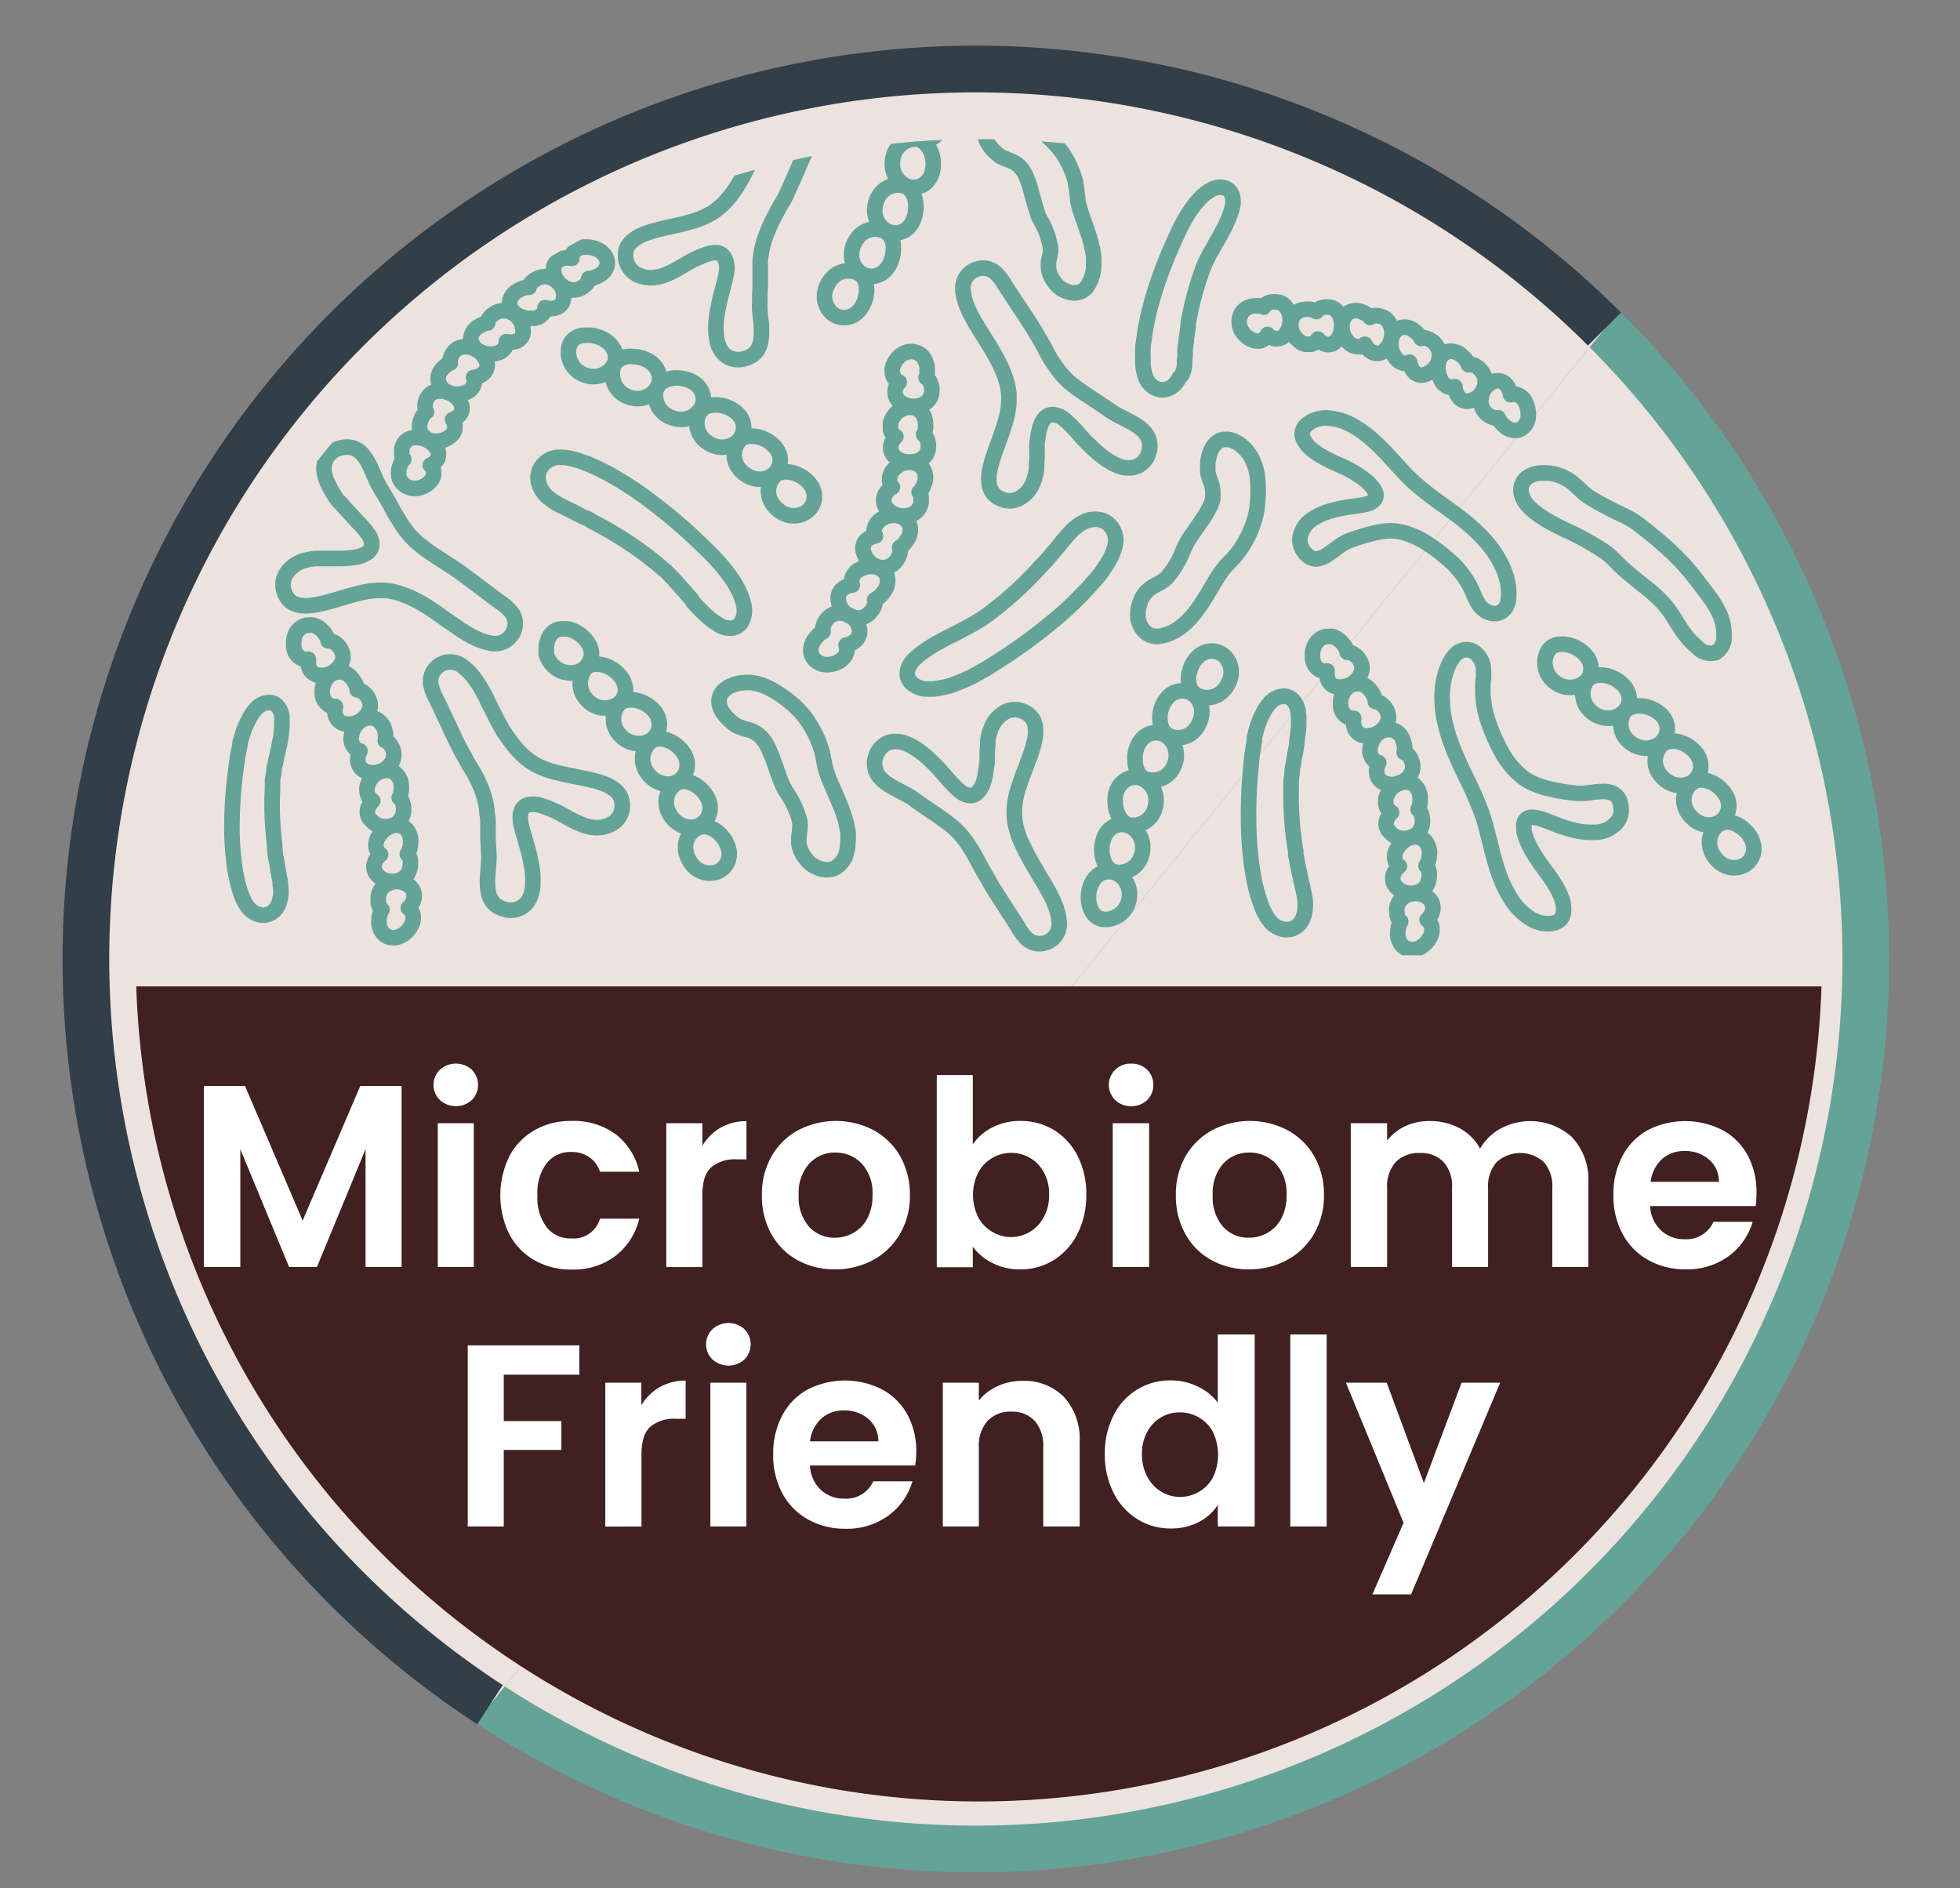 <svg xmlns="http://www.w3.org/2000/svg" xmlns:xlink="http://www.w3.org/1999/xlink" viewBox="0 0 272 262"><rect x="0" y="0" width="272" height="262" fill="#808080" stroke="none"/><defs><style>.a,.g{fill:none;}.b,.c{fill:#ece3de;stroke-miterlimit:10;stroke-width:6.48px;}.b,.g{stroke:#64a398;}.c{stroke:#323e48;}.d{fill:#402020;}.e{fill:#fff;}.f{clip-path:url(#a);}.g{stroke-linejoin:round;stroke-width:2.16px;}</style><clipPath id="a"><path class="a" d="M19.06,132.56a117,117,0,0,1,233.88,0Z"></path></clipPath></defs><path class="b" d="M222.66,45.66A123.5,123.5,0,0,1,68,236.55"></path><path class="c" d="M222.66,45.66A123.5,123.5,0,1,0,68,236.55"></path><path class="d" d="M18.91,136.88a117,117,0,0,0,233.87,0Z"></path><path class="e" d="M55.73,150.69v25.13h-5V159.47l-6.75,16.35H40.12l-6.77-16.35v16.35H28.3V150.69H34l8,18.68,8-18.68Z"></path><path class="e" d="M61.05,152.65a2.93,2.93,0,0,1,0-4.21,3.31,3.31,0,0,1,4.43,0,3,3,0,0,1,0,4.21,3.31,3.31,0,0,1-4.43,0Zm4.7,3.22v19.95h-5V155.87Z"></path><path class="e" d="M70.69,160.43a9,9,0,0,1,3.5-3.6,10,10,0,0,1,5.12-1.28,9.87,9.87,0,0,1,6.14,1.85,9,9,0,0,1,3.26,5.2H83.27a4,4,0,0,0-1.46-2,4.24,4.24,0,0,0-2.54-.74,4.14,4.14,0,0,0-3.42,1.57,6.87,6.87,0,0,0-1.27,4.44,6.79,6.79,0,0,0,1.27,4.41,4.14,4.14,0,0,0,3.42,1.57,3.82,3.82,0,0,0,4-2.74h5.44a9.15,9.15,0,0,1-3.28,5.15,9.6,9.6,0,0,1-6.12,1.91,10.13,10.13,0,0,1-5.12-1.28,9,9,0,0,1-3.5-3.6,12.27,12.27,0,0,1,0-10.83Z"></path><path class="e" d="M100,156.48a7.19,7.19,0,0,1,3.59-.9v5.3h-1.33A5.13,5.13,0,0,0,98.68,162c-.81.75-1.21,2-1.21,3.89v9.94h-5V155.87h5V159A7.12,7.12,0,0,1,100,156.48Z"></path><path class="e" d="M110.66,174.86a9.26,9.26,0,0,1-3.62-3.62,10.77,10.77,0,0,1-1.31-5.4,10.64,10.64,0,0,1,1.35-5.4,9.41,9.41,0,0,1,3.69-3.61,11.32,11.32,0,0,1,10.46,0,9.41,9.41,0,0,1,3.69,3.61,10.64,10.64,0,0,1,1.35,5.4,10.31,10.31,0,0,1-1.39,5.4,9.57,9.57,0,0,1-3.74,3.62,11,11,0,0,1-5.28,1.28A10.57,10.57,0,0,1,110.66,174.86Zm7.77-3.78a4.78,4.78,0,0,0,1.93-2,6.69,6.69,0,0,0,.72-3.24,6,6,0,0,0-1.49-4.37,4.93,4.93,0,0,0-3.66-1.53,4.82,4.82,0,0,0-3.63,1.53,6.1,6.1,0,0,0-1.46,4.37,6.19,6.19,0,0,0,1.43,4.38,4.69,4.69,0,0,0,3.59,1.53A5.16,5.16,0,0,0,118.43,171.08Z"></path><path class="e" d="M137.72,156.45a8.26,8.26,0,0,1,3.91-.9,8.75,8.75,0,0,1,4.63,1.26,8.9,8.9,0,0,1,3.28,3.58,11.56,11.56,0,0,1,1.21,5.38,11.79,11.79,0,0,1-1.21,5.42,9.1,9.1,0,0,1-3.28,3.65,8.51,8.51,0,0,1-4.63,1.3,8.23,8.23,0,0,1-3.91-.88A7.55,7.55,0,0,1,135,173v2.85H130V149.18H135v9.61A7.17,7.17,0,0,1,137.72,156.45Zm7.13,6.21a5.12,5.12,0,0,0-1.94-2,5.2,5.2,0,0,0-2.62-.68,5,5,0,0,0-2.57.7,5.16,5.16,0,0,0-1.95,2,7,7,0,0,0,0,6.27,5.16,5.16,0,0,0,1.95,2,5.1,5.1,0,0,0,5.19,0,5.33,5.33,0,0,0,1.94-2.05,6.35,6.35,0,0,0,.74-3.17A6.14,6.14,0,0,0,144.85,162.66Z"></path><path class="e" d="M154.77,152.65a2.93,2.93,0,0,1,0-4.21,3.06,3.06,0,0,1,2.21-.85,3.11,3.11,0,0,1,2.22.85,3,3,0,0,1,0,4.21,3.11,3.11,0,0,1-2.22.85A3.06,3.06,0,0,1,154.77,152.65Zm4.7,3.22v19.95h-5.05V155.87Z"></path><path class="e" d="M168.12,174.86a9.14,9.14,0,0,1-3.62-3.62,10.78,10.78,0,0,1-1.32-5.4,10.64,10.64,0,0,1,1.35-5.4,9.51,9.51,0,0,1,3.7-3.61,11.3,11.3,0,0,1,10.45,0,9.44,9.44,0,0,1,3.7,3.61,10.64,10.64,0,0,1,1.35,5.4,10.31,10.31,0,0,1-1.39,5.4,9.59,9.59,0,0,1-3.75,3.62,10.91,10.91,0,0,1-5.28,1.28A10.56,10.56,0,0,1,168.12,174.86Zm7.77-3.78a4.84,4.84,0,0,0,1.93-2,6.69,6.69,0,0,0,.72-3.24,6,6,0,0,0-1.5-4.37,4.93,4.93,0,0,0-3.66-1.53,4.8,4.8,0,0,0-3.62,1.53,6.1,6.1,0,0,0-1.46,4.37,6.19,6.19,0,0,0,1.42,4.38,4.7,4.7,0,0,0,3.59,1.53A5.23,5.23,0,0,0,175.89,171.08Z"></path><path class="e" d="M218.17,157.83a8.51,8.51,0,0,1,2.25,6.29v11.7h-5v-11a5,5,0,0,0-1.19-3.58,4.89,4.89,0,0,0-6.51,0,5,5,0,0,0-1.21,3.58v11h-5v-11a5,5,0,0,0-1.19-3.58A4.29,4.29,0,0,0,197,160a4.4,4.4,0,0,0-3.3,1.24,5,5,0,0,0-1.2,3.58v11h-5.05V155.87h5.05v2.41a6.82,6.82,0,0,1,2.5-2,7.84,7.84,0,0,1,3.37-.72,8.66,8.66,0,0,1,4.18,1,7,7,0,0,1,2.85,2.83,7.19,7.19,0,0,1,2.83-2.77,8.65,8.65,0,0,1,9.95,1.2Z"></path><path class="e" d="M243.64,167.36H229a4.93,4.93,0,0,0,1.51,3.38,4.65,4.65,0,0,0,3.28,1.22,4.11,4.11,0,0,0,4-2.41h5.44a9.09,9.09,0,0,1-3.31,4.74,9.74,9.74,0,0,1-6,1.85,10.43,10.43,0,0,1-5.17-1.28,9,9,0,0,1-3.57-3.62,11.08,11.08,0,0,1-1.28-5.4,11.28,11.28,0,0,1,1.26-5.43,8.81,8.81,0,0,1,3.53-3.6,11.38,11.38,0,0,1,10.33,0,8.69,8.69,0,0,1,3.5,3.48,10.59,10.59,0,0,1,1.24,5.16A12.75,12.75,0,0,1,243.64,167.36ZM238.55,164a4,4,0,0,0-1.4-3.11,5,5,0,0,0-3.35-1.17,4.62,4.62,0,0,0-3.16,1.13,5.06,5.06,0,0,0-1.57,3.15Z"></path><path class="e" d="M80.4,186.69v4.07H69.91v6.44h8v4h-8v10.62h-5V186.69Z"></path><path class="e" d="M91.56,192.48a7.19,7.19,0,0,1,3.59-.9v5.3H93.81A5.12,5.12,0,0,0,90.23,198c-.81.75-1.21,2-1.21,3.89v9.94H84V191.87h5V195A7.12,7.12,0,0,1,91.56,192.48Z"></path><path class="e" d="M98.88,188.65a2.93,2.93,0,0,1,0-4.21,3.31,3.31,0,0,1,4.43,0,3,3,0,0,1,0,4.21,3.31,3.31,0,0,1-4.43,0Zm4.7,3.22v19.95h-5V191.87Z"></path><path class="e" d="M127,203.36h-14.6a4.93,4.93,0,0,0,1.51,3.38,4.65,4.65,0,0,0,3.28,1.22,4.11,4.11,0,0,0,4-2.41h5.44a9.09,9.09,0,0,1-3.31,4.74,9.74,9.74,0,0,1-6,1.85,10.43,10.43,0,0,1-5.17-1.28,9,9,0,0,1-3.57-3.62,11.08,11.08,0,0,1-1.28-5.4,11.28,11.28,0,0,1,1.26-5.43,8.81,8.81,0,0,1,3.53-3.6,11.38,11.38,0,0,1,10.33,0,8.69,8.69,0,0,1,3.5,3.48,10.59,10.59,0,0,1,1.24,5.16A12.75,12.75,0,0,1,127,203.36ZM121.89,200a4,4,0,0,0-1.4-3.11,5,5,0,0,0-3.35-1.17,4.62,4.62,0,0,0-3.16,1.13,5.06,5.06,0,0,0-1.57,3.15Z"></path><path class="e" d="M147.63,193.83a8.65,8.65,0,0,1,2.2,6.29v11.7h-5.05v-11a5.17,5.17,0,0,0-1.19-3.65,4.21,4.21,0,0,0-3.24-1.28,4.32,4.32,0,0,0-3.3,1.28,5.09,5.09,0,0,0-1.21,3.65v11h-5V191.87h5v2.49a6.85,6.85,0,0,1,2.58-2,8,8,0,0,1,3.44-.74A7.75,7.75,0,0,1,147.63,193.83Z"></path><path class="e" d="M154.53,196.41a8.71,8.71,0,0,1,7.95-4.86,8.53,8.53,0,0,1,3.71.84,7.46,7.46,0,0,1,2.81,2.25v-9.46h5.12v26.64H169v-3a6.76,6.76,0,0,1-2.63,2.38,8.26,8.26,0,0,1-3.93.9,8.52,8.52,0,0,1-4.61-1.3,9.07,9.07,0,0,1-3.3-3.65,11.79,11.79,0,0,1-1.21-5.42A11.59,11.59,0,0,1,154.53,196.41Zm13.79,2.28a5.1,5.1,0,0,0-1.95-2,5.15,5.15,0,0,0-2.63-.7,5,5,0,0,0-2.59.68,5.1,5.1,0,0,0-1.93,2,6.14,6.14,0,0,0-.74,3.11,6.38,6.38,0,0,0,.74,3.15,5.32,5.32,0,0,0,1.94,2.07,5,5,0,0,0,2.58.72,5.15,5.15,0,0,0,2.63-.7,5.06,5.06,0,0,0,1.95-2,7.25,7.25,0,0,0,0-6.3Z"></path><path class="e" d="M184.11,185.18v26.64h-5.05V185.18Z"></path><path class="e" d="M208.19,191.87l-12.37,29.38h-5.37l4.33-9.94-8-19.44h5.66l5.16,13.93,5.23-13.93Z"></path><g class="f"><path class="g" d="M75.83,68.81C74,67,74.39,64.5,76.6,63.64a2.9,2.9,0,0,1,.63-.17,4.28,4.28,0,0,1,.73,0c.26,0,.54,0,.84.08a6.89,6.89,0,0,1,.94.2c.33.09.68.2,1,.32s.75.25,1.14.43.81.36,1.23.56.86.43,1.32.67a47.9,47.9,0,0,1,6,3.93,71.87,71.87,0,0,1,7.07,6.08c.24.24.55.53.9.86.18.17.35.36.53.55s.38.39.57.6l.59.66.15.17.14.17.29.37c.38.49.75,1,1.09,1.51a15.87,15.87,0,0,1,.88,1.6c.12.27.23.53.32.79s.16.53.22.78a3.3,3.3,0,0,1-.36,2.64,1.77,1.77,0,0,1-1.43.73,2.81,2.81,0,0,1-1.65-.47c-.2-.13-.41-.25-.61-.39s-.39-.28-.58-.44c-.38-.3-.73-.65-1.1-1s-.72-.71-1.06-1.09c-.08-.1-.17-.19-.26-.29L96,83.2c-.18-.19-.35-.39-.52-.58l-.51-.6-.52-.58-.52-.59-.26-.29-.13-.15-.13-.13-1.06-1.09L92,78.93l-.27-.24-.54-.46a50.37,50.37,0,0,0-7.6-5.12l-.18-.1-.18-.1-.36-.18-.68-.36L81.61,72,81,71.76l-1-.51L79.53,71l-.42-.2c-.26-.12-.51-.24-.73-.36l-.31-.16-.29-.14a7.59,7.59,0,0,1-.9-.51,4.46,4.46,0,0,1-.6-.45C76.11,69.08,76,69,75.83,68.81Z"></path><path class="g" d="M150,72.65c2.21-1.33,4.52-.34,4.82,2a2.8,2.8,0,0,1,0,.65,5.81,5.81,0,0,1-.15.72c-.08.25-.17.51-.29.79a6.74,6.74,0,0,1-.41.87q-.26.45-.57.93c-.21.32-.43.66-.69,1s-.54.69-.84,1-.63.74-1,1.12a47.51,47.51,0,0,1-5.28,4.91A72.47,72.47,0,0,1,138,92.07l-1.06.67c-.2.13-.43.25-.66.38l-.72.4-.78.42-.2.1-.21.09-.42.19c-.57.25-1.15.49-1.73.7s-1.2.34-1.77.45c-.29.06-.57.1-.84.13a7.36,7.36,0,0,1-.81,0,3.21,3.21,0,0,1-2.48-1,1.77,1.77,0,0,1-.36-1.56,2.92,2.92,0,0,1,.86-1.49l.53-.49c.18-.16.37-.31.56-.45.39-.3.81-.56,1.23-.84s.86-.52,1.31-.76a3.65,3.65,0,0,0,.34-.18l.34-.19.69-.36.71-.34.69-.37.69-.36.35-.18.17-.09.17-.09,1.31-.77.31-.19a3.21,3.21,0,0,0,.3-.21c.2-.13.39-.27.58-.41a49.66,49.66,0,0,0,6.82-6.12l.14-.15.14-.16.27-.3L145,78l.47-.52.41-.5.75-.88c.12-.13.22-.27.32-.39l.29-.36c.19-.23.36-.44.53-.62l.23-.27.21-.24a9.06,9.06,0,0,1,.71-.75,4.28,4.28,0,0,1,.58-.47A5.13,5.13,0,0,1,150,72.65Z"></path><path class="g" d="M38.89,124.63c-.32,2.12-2.2,3-3.86,1.86a2.83,2.83,0,0,1-.43-.36,4.09,4.09,0,0,1-.38-.5c-.12-.19-.24-.39-.36-.62a5.14,5.14,0,0,1-.33-.75c-.11-.27-.2-.57-.3-.88a8.9,8.9,0,0,1-.27-1c-.08-.35-.16-.73-.24-1.12s-.13-.8-.19-1.23a40.15,40.15,0,0,1-.34-6,61.87,61.87,0,0,1,.61-7.76c.05-.29.09-.64.14-1,0-.2.07-.41.11-.62s.08-.45.13-.68.09-.47.14-.72c0-.06,0-.12,0-.18l.05-.18.1-.37c.14-.49.3-1,.48-1.47a13,13,0,0,1,.65-1.35A6.62,6.62,0,0,1,35,99c.14-.19.28-.36.42-.52a2.58,2.58,0,0,1,2-1,1.58,1.58,0,0,1,1.2.66,2.51,2.51,0,0,1,.5,1.37c0,.2,0,.4,0,.6s0,.41,0,.61c0,.41-.07.82-.11,1.23s-.13.83-.22,1.25c0,.1,0,.21-.06.31l-.06.32c-.05.21-.09.42-.14.63l-.15.63-.14.64c0,.21-.09.42-.14.63l-.07.32,0,.15,0,.16-.21,1.25,0,.3c0,.1,0,.2,0,.3s0,.4,0,.6a42.68,42.68,0,0,0,.29,7.67l0,.18,0,.17,0,.34.1.64c0,.2,0,.4.08.59s.07.36.1.53c.06.35.12.67.17,1s0,.29.08.42l.07.39c0,.24.09.47.12.67l.05.3,0,.27a6.74,6.74,0,0,1,.11.86,5.79,5.79,0,0,1-.07,1.14Z"></path><path class="g" d="M181.08,126.38c-.27,2.34-2.29,3.32-4.16,2.08a2.55,2.55,0,0,1-.48-.4,4.24,4.24,0,0,1-.44-.55,4.92,4.92,0,0,1-.42-.68,5.68,5.68,0,0,1-.4-.82q-.18-.45-.36-1a10,10,0,0,1-.34-1.09c-.11-.39-.21-.79-.31-1.22s-.18-.88-.26-1.35a43.68,43.68,0,0,1-.62-6.64,64.59,64.59,0,0,1,.34-8.53c0-.32.07-.7.11-1.14,0-.22.06-.45.09-.69s.07-.48.11-.74.09-.52.13-.78a1.55,1.55,0,0,0,0-.21l0-.2.1-.4c.13-.55.28-1.09.46-1.62a14.55,14.55,0,0,1,.66-1.49,5.84,5.84,0,0,1,.38-.65,5.34,5.34,0,0,1,.44-.57,2.7,2.7,0,0,1,2.11-1.08,1.75,1.75,0,0,1,1.34.71,2.85,2.85,0,0,1,.6,1.5c0,.22.05.44.07.67s0,.44,0,.66c0,.45,0,.9-.07,1.35s-.11.92-.19,1.37c0,.12,0,.23,0,.35l-.06.35-.12.69-.14.7-.12.7c0,.23-.09.46-.13.69l-.06.35,0,.17,0,.18c-.06.46-.12.91-.17,1.36l0,.34c0,.11,0,.22,0,.33s0,.44,0,.65a46.44,46.44,0,0,0,.65,8.44l0,.19,0,.19c0,.12.05.25.07.37s.09.47.13.69.08.45.12.65.09.4.13.59c.09.38.16.73.23,1.06,0,.16.07.31.1.46s.07.28.1.42.12.51.16.74l.06.33.07.29c.07.37.12.68.15.94a5.45,5.45,0,0,1,0,.69A4.92,4.92,0,0,1,181.08,126.38Z"></path><path class="g" d="M163.65,52.42c-.93,1.93-3,2.24-4.25.67a3.15,3.15,0,0,1-.3-.47,4,4,0,0,1-.22-.59c-.06-.21-.12-.45-.17-.7a6.4,6.4,0,0,1-.1-.81q0-.44,0-.93a9.12,9.12,0,0,1,0-1c0-.36,0-.74.09-1.13s.11-.81.17-1.24a41.44,41.44,0,0,1,1.42-5.88,59.18,59.18,0,0,1,2.83-7.26l.43-.95c.08-.18.18-.37.28-.57l.32-.61.34-.64a1.4,1.4,0,0,1,.1-.16l.1-.16.2-.33c.28-.43.57-.86.89-1.26a10.84,10.84,0,0,1,1-1.11,5.57,5.57,0,0,1,1.08-.83,2.57,2.57,0,0,1,2.16-.38,1.57,1.57,0,0,1,.95,1,2.5,2.5,0,0,1,.08,1.46,5.63,5.63,0,0,1-.14.59,5.58,5.58,0,0,1-.18.58c-.14.39-.31.76-.47,1.15s-.36.75-.56,1.13a2.49,2.49,0,0,0-.15.28l-.15.28-.32.57-.33.56-.31.57-.31.57L168,35l-.08.14-.07.14-.56,1.13-.13.28c0,.1-.08.19-.11.28s-.15.38-.21.56A42.46,42.46,0,0,0,164.88,45l0,.17,0,.18-.05.33-.09.64c0,.2-.07.4-.09.59s0,.37-.06.54c0,.35-.08.67-.12,1s0,.29,0,.42l0,.39c0,.25-.05.48-.08.68l0,.3,0,.27c0,.34-.09.62-.14.85a4.29,4.29,0,0,1-.19.6Z"></path><path class="g" d="M212.07,70.21l.26.26.27.25a6.47,6.47,0,0,0,.57.47l.29.22.31.22.63.41c.22.13.44.26.67.38l.69.38.72.37.73.36a36.5,36.5,0,0,1,5.62,3.12,9.75,9.75,0,0,1,1.23,1.08c.35.35.71.74,1.23,1.21s1.18,1,2.08,1.74l1.5,1.2a22.34,22.34,0,0,1,1.76,1.63,12.2,12.2,0,0,1,1.54,2c.47.74.92,1.51,1.46,2.25a11.15,11.15,0,0,0,1.91,2.06,2.53,2.53,0,0,0,2.52.75,2.47,2.47,0,0,0,1.19-2.29,7.1,7.1,0,0,0-.49-2.81,12.71,12.71,0,0,0-1.34-2.37c-.53-.77-1.12-1.5-1.67-2.23-.18-.25-.39-.5-.59-.76s-.21-.26-.31-.39l-.32-.4-.34-.39-.34-.39c-.23-.27-.47-.52-.71-.77a39.42,39.42,0,0,0-2.9-2.7c-.47-.4-.92-.78-1.36-1.13s-.85-.67-1.26-1a13.21,13.21,0,0,0-2.19-1.37,43.67,43.67,0,0,1-4.82-2.54,7.74,7.74,0,0,1-1.24-1l-.61-.57c-.21-.19-.43-.38-.67-.56l-.18-.14-.19-.13-.42-.24-.44-.23a4.29,4.29,0,0,0-.5-.19,5.38,5.38,0,0,0-1.15-.28,7.64,7.64,0,0,0-1.38-.05,4.17,4.17,0,0,0-1,.17,2.9,2.9,0,0,0-.77.37,2.18,2.18,0,0,0-.88,1.11,2.31,2.31,0,0,0,0,1.4A3.79,3.79,0,0,0,212.07,70.21Z"></path><path class="g" d="M178.48,46.26a1.5,1.5,0,0,1-1.27.74,1.33,1.33,0,0,1-.34,0,2,2,0,0,1-.34-.12,2.23,2.23,0,0,1-.33-.2,2.61,2.61,0,0,1-.31-.27,1.41,1.41,0,0,1-.33.51,1.3,1.3,0,0,1-.23.18l-.25.13a1.14,1.14,0,0,1-.26.09l-.27,0a1.49,1.49,0,0,1-.52-.06,3.35,3.35,0,0,1-.55-.23l-.13-.08-.13-.08-.23-.17a3,3,0,0,1-.73-.89,2.38,2.38,0,0,1-.29-1.11,2,2,0,0,1,.06-.6,1.61,1.61,0,0,1,.09-.29,2.55,2.55,0,0,1,.13-.29,1.85,1.85,0,0,1,.34-.44l.2-.18.23-.14a3,3,0,0,1,.49-.21,3.06,3.06,0,0,1,.51-.1,1.87,1.87,0,0,1,.47,0,2.41,2.41,0,0,1,.4,0,1,1,0,0,1,.47.17,1,1,0,0,1,.17-.25,1.34,1.34,0,0,1,.29-.23,3.34,3.34,0,0,1,.38-.17l.21-.07.23,0a2.43,2.43,0,0,1,.47,0,2.46,2.46,0,0,1,.46.08,1.66,1.66,0,0,1,.43.19,1.61,1.61,0,0,1,.37.32,2.74,2.74,0,0,1,.3.43,4,4,0,0,1,.21.47,3.57,3.57,0,0,1,.17,1,3.43,3.43,0,0,1-.15,1,2.64,2.64,0,0,1-.17.47A3.7,3.7,0,0,1,178.48,46.26Z"></path><path class="g" d="M185.56,47.17a1.89,1.89,0,0,1-.31.32,1.52,1.52,0,0,1-.33.21,1.35,1.35,0,0,1-.71.11,1.53,1.53,0,0,1-.36-.07,1.74,1.74,0,0,1-.34-.16,2.19,2.19,0,0,1-.62-.53,1.22,1.22,0,0,1-.39.47,1,1,0,0,1-.25.15,1.08,1.08,0,0,1-.27.1,1.37,1.37,0,0,1-.28,0h-.29a1.28,1.28,0,0,1-.27,0l-.25-.08a3.19,3.19,0,0,1-1-.73,3,3,0,0,1-.61-1,2.5,2.5,0,0,1-.13-1.15,2.33,2.33,0,0,1,.42-1.11,1.66,1.66,0,0,1,.38-.37,2,2,0,0,1,.45-.25,2.81,2.81,0,0,1,1-.16,3.19,3.19,0,0,1,.45,0,2.74,2.74,0,0,1,.39.1,1,1,0,0,1,.44.21,1.09,1.09,0,0,1,.49-.42,1.88,1.88,0,0,1,.38-.14,2.79,2.79,0,0,1,.43-.06,2.26,2.26,0,0,1,.45,0,1.85,1.85,0,0,1,.45.11,1.94,1.94,0,0,1,.4.22l.19.16.16.18a3,3,0,0,1,.45.93,3.24,3.24,0,0,1,.13,1A3.18,3.18,0,0,1,185.56,47.17Z"></path><path class="g" d="M192.05,48.71a1.56,1.56,0,0,1-.76.32,1.42,1.42,0,0,1-.74-.1,2.28,2.28,0,0,1-1.15-1.16,1.08,1.08,0,0,1-.5.32,1.47,1.47,0,0,1-.59,0,1.91,1.91,0,0,1-.58-.15,1.89,1.89,0,0,1-.49-.32,3.42,3.42,0,0,1-.43-.51,3,3,0,0,1-.32-.55,3.07,3.07,0,0,1-.27-1.18,2.49,2.49,0,0,1,.22-1.12,2.11,2.11,0,0,1,.72-.88,2,2,0,0,1,1.88-.08,3.46,3.46,0,0,1,.75.4,1.11,1.11,0,0,1,.35.35,1,1,0,0,1,.56-.25,1.64,1.64,0,0,1,.39,0l.41.06A2,2,0,0,1,192.9,45,3.19,3.19,0,0,1,192.05,48.71Z"></path><path class="g" d="M197.63,52a1.42,1.42,0,0,1-1.35-.34,2,2,0,0,1-.22-.27,2.59,2.59,0,0,1-.19-.33,3.25,3.25,0,0,1-.24-.8,1.15,1.15,0,0,1-1.08.07,2,2,0,0,1-.92-.71,3.32,3.32,0,0,1-.58-2.43,2.19,2.19,0,0,1,1.3-1.71,2,2,0,0,1,1.89.41,3.55,3.55,0,0,1,.69.62,1.38,1.38,0,0,1,.29.46.58.58,0,0,1,.28-.07,1.17,1.17,0,0,1,.36,0,2.88,2.88,0,0,1,.4.15,3.09,3.09,0,0,1,.43.24,2.51,2.51,0,0,1,1.07,1.76,3.12,3.12,0,0,1-.13,1.07,2.92,2.92,0,0,1-.47.87,2.6,2.6,0,0,1-.7.63A2.41,2.41,0,0,1,197.63,52Z"></path><path class="g" d="M203.86,55.66a1.46,1.46,0,0,1-1.37-.49,2.5,2.5,0,0,1-.58-1.51,1,1,0,0,1-.55.1,1.3,1.3,0,0,1-.54-.16,2,2,0,0,1-.81-.79,2.92,2.92,0,0,1-.14-.31l-.12-.3a3.72,3.72,0,0,1-.15-.62,3.27,3.27,0,0,1,0-1.21,2.34,2.34,0,0,1,.47-1,1.81,1.81,0,0,1,.41-.37,1.87,1.87,0,0,1,.52-.23,2.21,2.21,0,0,1,1.93.65,2.91,2.91,0,0,1,.87,1.2.91.91,0,0,1,.62,0,2.11,2.11,0,0,1,.38.17,1.37,1.37,0,0,1,.2.13,1.25,1.25,0,0,1,.19.15,2,2,0,0,1,.35.36,2.74,2.74,0,0,1,.3.43,2.53,2.53,0,0,1,.19.48,1.7,1.7,0,0,1,.07.51,2.86,2.86,0,0,1-.68,1.9,2.78,2.78,0,0,1-.72.6,3,3,0,0,1-.41.18A2.18,2.18,0,0,1,203.86,55.66Z"></path><path class="g" d="M207.44,52.89a1.51,1.51,0,0,1,1.47.38,2.55,2.55,0,0,1,.26.3,2.12,2.12,0,0,1,.21.36,2.48,2.48,0,0,1,.15.41,2.05,2.05,0,0,1,.09.43,1.52,1.52,0,0,1,.28-.09.93.93,0,0,1,.29,0l.28.05.28.11a2.15,2.15,0,0,1,.5.35,1.92,1.92,0,0,1,.36.46,3.47,3.47,0,0,1,.28.63,3.6,3.6,0,0,1,.15.63,3.26,3.26,0,0,1,0,1.21,2.35,2.35,0,0,1-.49,1,1.89,1.89,0,0,1-.93.58,2.14,2.14,0,0,1-1.86-.61,2.65,2.65,0,0,1-.86-1.13.89.89,0,0,1-.61,0,2.22,2.22,0,0,1-.38-.14,3.07,3.07,0,0,1-.38-.22,2.33,2.33,0,0,1-1-1.63,3.2,3.2,0,0,1,.48-2A2.6,2.6,0,0,1,207.44,52.89Z"></path><path class="g" d="M125,55.83a1.65,1.65,0,0,1-.77-1.36,1.58,1.58,0,0,1,0-.37,3,3,0,0,1,.11-.37,3.13,3.13,0,0,1,.19-.36,3.85,3.85,0,0,1,.26-.34,1.31,1.31,0,0,1-.52-.34,1.08,1.08,0,0,1-.18-.24,1.3,1.3,0,0,1-.14-.26c0-.1-.07-.19-.1-.29a2.54,2.54,0,0,1,0-.29,1.26,1.26,0,0,1,0-.55,2.46,2.46,0,0,1,.22-.61.91.91,0,0,1,.07-.14l.07-.13a2.33,2.33,0,0,1,.17-.26,2.77,2.77,0,0,1,.87-.8,2.36,2.36,0,0,1,1.1-.34,2,2,0,0,1,.59.06,1.71,1.71,0,0,1,.3.09,2,2,0,0,1,.3.14,1.83,1.83,0,0,1,.44.35,2,2,0,0,1,.19.22c.05.08.1.16.14.24a3.54,3.54,0,0,1,.23.53c.05.18.09.36.12.53a3.08,3.08,0,0,1,0,.51,2.94,2.94,0,0,1,0,.44,1.12,1.12,0,0,1-.15.5.86.86,0,0,1,.26.19,1.48,1.48,0,0,1,.23.3,3.14,3.14,0,0,1,.19.41c0,.07.05.15.07.23s0,.15.05.24a4.07,4.07,0,0,1,0,.5,2.08,2.08,0,0,1-.07.5,1.75,1.75,0,0,1-.17.47,2,2,0,0,1-.31.4,2.18,2.18,0,0,1-.42.33,4.16,4.16,0,0,1-.47.24,3.12,3.12,0,0,1-2,.06,3.35,3.35,0,0,1-.91-.43Z"></path><path class="g" d="M124.29,63.47a2.45,2.45,0,0,1-.32-.33,1.4,1.4,0,0,1-.22-.36,1.56,1.56,0,0,1-.14-.76,2.32,2.32,0,0,1,.06-.38,2.5,2.5,0,0,1,.15-.38,2.47,2.47,0,0,1,.51-.68,1.18,1.18,0,0,1-.48-.4,1.75,1.75,0,0,1-.16-.27,2.49,2.49,0,0,1-.11-.29c0-.1,0-.2,0-.3a1.67,1.67,0,0,1,0-.31c0-.1,0-.2,0-.3a2.68,2.68,0,0,1,.07-.27,3.53,3.53,0,0,1,.7-1.08,3,3,0,0,1,1-.67,2.46,2.46,0,0,1,1.14-.16,2.19,2.19,0,0,1,1.12.43,1.64,1.64,0,0,1,.39.4,2.45,2.45,0,0,1,.26.48,3.25,3.25,0,0,1,.19,1.06c0,.17,0,.34,0,.49a3.51,3.51,0,0,1-.08.42,1.17,1.17,0,0,1-.2.48,1.15,1.15,0,0,1,.43.52,2.08,2.08,0,0,1,.15.4,2.33,2.33,0,0,1,.08.46,2.68,2.68,0,0,1,0,.49,1.58,1.58,0,0,1-.1.48,1.85,1.85,0,0,1-.21.45,1.25,1.25,0,0,1-.15.19,1,1,0,0,1-.18.18,2.73,2.73,0,0,1-.91.51,3.24,3.24,0,0,1-1,.16A3.17,3.17,0,0,1,124.29,63.47Z"></path><path class="g" d="M123,70.48a1.75,1.75,0,0,1-.35-.81,1.84,1.84,0,0,1,.08-.81,2.38,2.38,0,0,1,1.12-1.25,1.26,1.26,0,0,1-.33-.54,1.88,1.88,0,0,1-.07-.63,2.22,2.22,0,0,1,.14-.63,1.85,1.85,0,0,1,.31-.53,3.17,3.17,0,0,1,.49-.48,3.55,3.55,0,0,1,.54-.35,3,3,0,0,1,1.17-.31,2.42,2.42,0,0,1,1.13.21,2.19,2.19,0,0,1,.9.76,2.34,2.34,0,0,1,.14,2,3.83,3.83,0,0,1-.38.81,1.28,1.28,0,0,1-.34.39,1.08,1.08,0,0,1,.27.59,2.77,2.77,0,0,1,0,.42,2.48,2.48,0,0,1,0,.45,2.12,2.12,0,0,1-1.08,1.52A3.07,3.07,0,0,1,123,70.48Z"></path><path class="g" d="M119.82,76.55a1.59,1.59,0,0,1,.29-1.46,3.2,3.2,0,0,1,.27-.25,2.49,2.49,0,0,1,.32-.2,3.14,3.14,0,0,1,.8-.28,1.32,1.32,0,0,1-.11-1.16,2.11,2.11,0,0,1,.69-1,3.11,3.11,0,0,1,2.41-.66,2.23,2.23,0,0,1,1.75,1.36,2.32,2.32,0,0,1-.35,2,3.82,3.82,0,0,1-.61.76,1.44,1.44,0,0,1-.44.32.66.66,0,0,1,.07.3,1.7,1.7,0,0,1,0,.38,2.71,2.71,0,0,1-.13.44,2.88,2.88,0,0,1-.24.46,2.38,2.38,0,0,1-1.72,1.19,2.53,2.53,0,0,1-1.07-.12,2.65,2.65,0,0,1-.89-.48,2.86,2.86,0,0,1-.65-.74A3,3,0,0,1,119.82,76.55Z"></path><path class="g" d="M116.35,83.32a1.62,1.62,0,0,1,.45-1.48,2.45,2.45,0,0,1,1.49-.66,1.11,1.11,0,0,1-.11-.59,1.76,1.76,0,0,1,.14-.58,2,2,0,0,1,.77-.88l.3-.16.3-.13a3.62,3.62,0,0,1,.62-.18,3.08,3.08,0,0,1,1.21,0,2.39,2.39,0,0,1,1,.48,2.32,2.32,0,0,1,.38.44,2.11,2.11,0,0,1,.25.55,2.49,2.49,0,0,1-.6,2.1,2.84,2.84,0,0,1-1.17,1,1.06,1.06,0,0,1,0,.68,1.92,1.92,0,0,1-.16.41l-.12.21-.14.21a4.25,4.25,0,0,1-.35.39,3.32,3.32,0,0,1-.42.32,2.62,2.62,0,0,1-.48.22,2.09,2.09,0,0,1-.51.09,2.8,2.8,0,0,1-1.92-.7,3,3,0,0,1-.62-.76,3.07,3.07,0,0,1-.2-.45A3.59,3.59,0,0,1,116.35,83.32Z"></path><path class="g" d="M119.23,87.13a1.68,1.68,0,0,1-.34,1.58,2,2,0,0,1-.29.29l-.35.23a2,2,0,0,1-.4.17,2.18,2.18,0,0,1-.44.11,1.18,1.18,0,0,1,.1.3,1.05,1.05,0,0,1,0,.31,1.54,1.54,0,0,1,0,.3,2.81,2.81,0,0,1-.1.31,2.34,2.34,0,0,1-.34.54,1.71,1.71,0,0,1-.45.4A3.26,3.26,0,0,1,116,92a2.72,2.72,0,0,1-.62.17,2.89,2.89,0,0,1-1.21,0,2.29,2.29,0,0,1-1-.51,2.1,2.1,0,0,1-.61-1,2.45,2.45,0,0,1,.55-2,2.86,2.86,0,0,1,1.11-1,1.05,1.05,0,0,1,0-.65,2.41,2.41,0,0,1,.13-.41,3.17,3.17,0,0,1,.21-.41,2.31,2.31,0,0,1,1.6-1.11,2.93,2.93,0,0,1,2,.48A2.79,2.79,0,0,1,119.23,87.13Z"></path><path class="g" d="M185.85,95.34a1.69,1.69,0,0,1-1.4-.7,1.71,1.71,0,0,1-.17-.33,2.26,2.26,0,0,1-.11-.37c0-.13,0-.27,0-.41a3.07,3.07,0,0,1,0-.42,1.44,1.44,0,0,1-.62,0,1.42,1.42,0,0,1-.29-.1,1.35,1.35,0,0,1-.26-.15,1.37,1.37,0,0,1-.24-.18l-.2-.22a1.64,1.64,0,0,1-.27-.48,3.6,3.6,0,0,1-.15-.63s0-.1,0-.16,0-.1,0-.15v-.3a2.79,2.79,0,0,1,.29-1.15,2.34,2.34,0,0,1,.73-.89,2.43,2.43,0,0,1,.53-.28l.3-.09a1.75,1.75,0,0,1,.32,0,1.83,1.83,0,0,1,.57,0c.09,0,.18,0,.27.09a1.51,1.51,0,0,1,.26.12,3,3,0,0,1,.87.7,3.6,3.6,0,0,1,.31.4,3.07,3.07,0,0,1,.22.38,1.2,1.2,0,0,1,.15.5.89.89,0,0,1,.32,0,1.38,1.38,0,0,1,.36.12,3.36,3.36,0,0,1,.38.24,1.19,1.19,0,0,1,.18.15l.18.17a3.79,3.79,0,0,1,.3.4,2.15,2.15,0,0,1,.22.46,1.68,1.68,0,0,1,.07,1,2.76,2.76,0,0,1-.16.51,3.35,3.35,0,0,1-.27.45,3,3,0,0,1-.73.73,3.25,3.25,0,0,1-.92.44,3,3,0,0,1-.5.11A4.19,4.19,0,0,1,185.85,95.34Z"></path><path class="g" d="M189.46,102.11a2.11,2.11,0,0,1-.45-.1,1.21,1.21,0,0,1-.38-.18,1.58,1.58,0,0,1-.53-.56,2.21,2.21,0,0,1-.16-.35,1.77,1.77,0,0,1-.08-.4,2.41,2.41,0,0,1,0-.84,1.28,1.28,0,0,1-.62-.07l-.28-.14a2.27,2.27,0,0,1-.25-.18,2.39,2.39,0,0,1-.22-.23,2.27,2.27,0,0,1-.18-.25,2.1,2.1,0,0,1-.13-.26,1.43,1.43,0,0,1-.09-.27,3.5,3.5,0,0,1,0-1.29,2.83,2.83,0,0,1,.46-1.1,2.36,2.36,0,0,1,.86-.77,2.32,2.32,0,0,1,1.18-.25,1.58,1.58,0,0,1,.53.12,1.93,1.93,0,0,1,.49.26,2.89,2.89,0,0,1,.74.78,3.09,3.09,0,0,1,.25.42,3.18,3.18,0,0,1,.17.4,1,1,0,0,1,.09.5,1.19,1.19,0,0,1,.65.2,1.56,1.56,0,0,1,.34.25,2.65,2.65,0,0,1,.33.34,3,3,0,0,1,.26.42,2.23,2.23,0,0,1,.18.45,2.07,2.07,0,0,1,.07.49,1.1,1.1,0,0,1,0,.25,2,2,0,0,1-.05.24,2.74,2.74,0,0,1-.48.93,3.2,3.2,0,0,1-.77.7A3.14,3.14,0,0,1,189.46,102.11Z"></path><path class="g" d="M192.2,108.7a1.78,1.78,0,0,1-.74-.49,1.73,1.73,0,0,1-.37-.71,2.34,2.34,0,0,1,.25-1.66,1.26,1.26,0,0,1-.57-.27,1.49,1.49,0,0,1-.41-.49,2,2,0,0,1-.23-.61,1.54,1.54,0,0,1,0-.6,3.45,3.45,0,0,1,.15-.67,4,4,0,0,1,.26-.6,2.9,2.9,0,0,1,.8-.9,2.35,2.35,0,0,1,1.07-.44,2.12,2.12,0,0,1,1.16.14,2.32,2.32,0,0,1,1.23,1.61,3.47,3.47,0,0,1,.13.89,1.18,1.18,0,0,1-.06.51,1,1,0,0,1,.54.35,1.81,1.81,0,0,1,.26.33,3.73,3.73,0,0,1,.2.4,2.12,2.12,0,0,1-.06,1.87A3.05,3.05,0,0,1,192.2,108.7Z"></path><path class="g" d="M192.92,115.49a1.59,1.59,0,0,1-.55-1.38,2.21,2.21,0,0,1,.08-.35,2.72,2.72,0,0,1,.16-.35,3.13,3.13,0,0,1,.51-.67,1.32,1.32,0,0,1-.73-.91,2.11,2.11,0,0,1,0-1.22,3.1,3.1,0,0,1,1.64-1.88,2.24,2.24,0,0,1,2.21.17,2.36,2.36,0,0,1,.84,1.91,4,4,0,0,1-.09,1,1.48,1.48,0,0,1-.2.51.64.64,0,0,1,.23.21,1.69,1.69,0,0,1,.19.33,2.83,2.83,0,0,1,.13.44,4.35,4.35,0,0,1,.06.52,2.41,2.41,0,0,1-.79,1.94,2.82,2.82,0,0,1-1,.49,2.9,2.9,0,0,1-2-.18A3.13,3.13,0,0,1,192.92,115.49Z"></path><path class="g" d="M193.75,123.06a1.68,1.68,0,0,1-.44-1.49,2.49,2.49,0,0,1,.89-1.37,1,1,0,0,1-.42-.43,1.56,1.56,0,0,1-.2-.56,2,2,0,0,1,.15-1.16c.05-.1.11-.2.17-.3a2.68,2.68,0,0,1,.18-.28,3.89,3.89,0,0,1,.42-.49,3.14,3.14,0,0,1,1-.67,2.31,2.31,0,0,1,1.13-.16,1.8,1.8,0,0,1,.55.15,2.07,2.07,0,0,1,.52.33,2.47,2.47,0,0,1,.65,2.07,2.84,2.84,0,0,1-.45,1.45,1,1,0,0,1,.35.57,1.9,1.9,0,0,1,.09.44,1.79,1.79,0,0,1,0,.24,2.09,2.09,0,0,1,0,.25,3.24,3.24,0,0,1-.07.52,3,3,0,0,1-.18.5,2.47,2.47,0,0,1-.27.44,1.85,1.85,0,0,1-.38.36,2.82,2.82,0,0,1-2,.47,3,3,0,0,1-.94-.3,1.91,1.91,0,0,1-.41-.26A2.24,2.24,0,0,1,193.75,123.06Z"></path><path class="g" d="M198.25,124.65a1.69,1.69,0,0,1,.59,1.51,1.89,1.89,0,0,1-.08.4,3.29,3.29,0,0,1-.17.39,2.82,2.82,0,0,1-.24.36,2.35,2.35,0,0,1-.3.33,1.55,1.55,0,0,1,.24.19,1.5,1.5,0,0,1,.2.24,2.55,2.55,0,0,1,.13.29,1.67,1.67,0,0,1,.08.3,2,2,0,0,1,0,.64,1.67,1.67,0,0,1-.16.59,3.78,3.78,0,0,1-.34.59,2.9,2.9,0,0,1-.43.49,2.81,2.81,0,0,1-1,.65,2.31,2.31,0,0,1-1.13.13,2,2,0,0,1-1-.48,2.41,2.41,0,0,1-.65-2,2.74,2.74,0,0,1,.4-1.4,1.08,1.08,0,0,1-.39-.53,2.2,2.2,0,0,1-.12-.41c0-.14,0-.3-.05-.46a2.28,2.28,0,0,1,.73-1.8,3,3,0,0,1,1.92-.7A2.75,2.75,0,0,1,198.25,124.65Z"></path><path class="g" d="M60.52,62.09a1.49,1.49,0,0,1,.25,1.44,1.3,1.3,0,0,1-.16.31,2.09,2.09,0,0,1-.24.28,2.62,2.62,0,0,1-.3.24,2.37,2.37,0,0,1-.35.19,1.55,1.55,0,0,1,.36.49,1.43,1.43,0,0,1,.09.27,2.66,2.66,0,0,1,0,.28,1.29,1.29,0,0,1,0,.28,1.31,1.31,0,0,1-.06.27,1.25,1.25,0,0,1-.23.46,2.85,2.85,0,0,1-.41.44l-.12.1-.12.08a1.43,1.43,0,0,1-.24.16,2.84,2.84,0,0,1-1.09.38,2.47,2.47,0,0,1-1.14-.12,2.24,2.24,0,0,1-.54-.26L56,67.19a2.5,2.5,0,0,1-.23-.23,1.7,1.7,0,0,1-.29-.46,1.14,1.14,0,0,1-.09-.26,2,2,0,0,1-.06-.26,3.17,3.17,0,0,1,0-.53,3.92,3.92,0,0,1,.07-.51,3,3,0,0,1,.15-.45,2.56,2.56,0,0,1,.17-.37,1.1,1.1,0,0,1,.32-.38.65.65,0,0,1-.17-.25,1.2,1.2,0,0,1-.11-.35,1.39,1.39,0,0,1,0-.41,1.77,1.77,0,0,1,0-.23,2.07,2.07,0,0,1,0-.22,2.59,2.59,0,0,1,.14-.45,1.63,1.63,0,0,1,.24-.4,1.52,1.52,0,0,1,.33-.34,1.44,1.44,0,0,1,.42-.23,2.39,2.39,0,0,1,.51-.13,3,3,0,0,1,.52,0,3.18,3.18,0,0,1,1,.2,3.42,3.42,0,0,1,.9.49,3.48,3.48,0,0,1,.69.71Z"></path><path class="g" d="M63.85,55.77a1.76,1.76,0,0,1,.18.4,1.09,1.09,0,0,1,.08.39,1.39,1.39,0,0,1-.13.7,2,2,0,0,1-.2.31,2.23,2.23,0,0,1-.27.26,2,2,0,0,1-.71.4,1.37,1.37,0,0,1,.31.53,1.26,1.26,0,0,1,0,.28,1.4,1.4,0,0,1,0,.29,2.93,2.93,0,0,1,0,.29,2,2,0,0,1-.1.26,2,2,0,0,1-.13.25,1.63,1.63,0,0,1-.17.2,3.2,3.2,0,0,1-1,.68,2.94,2.94,0,0,1-1.16.21A2.43,2.43,0,0,1,59.41,61a2.32,2.32,0,0,1-.89-.79,1.34,1.34,0,0,1-.22-.47,2.26,2.26,0,0,1-.08-.51,2.73,2.73,0,0,1,.2-1,2.22,2.22,0,0,1,.19-.41,3.35,3.35,0,0,1,.22-.34,1.05,1.05,0,0,1,.35-.33A1.13,1.13,0,0,1,59,56.5a1.81,1.81,0,0,1,0-.4,2.07,2.07,0,0,1,.08-.42,2,2,0,0,1,.18-.42,1.7,1.7,0,0,1,.26-.38,2,2,0,0,1,.35-.31l.21-.11.23-.09a3,3,0,0,1,1-.1,3.16,3.16,0,0,1,1,.23A3.27,3.27,0,0,1,63.85,55.77Z"></path><path class="g" d="M67.55,50.22a1.48,1.48,0,0,1,0,.83,1.41,1.41,0,0,1-.35.66,2.28,2.28,0,0,1-1.48.67,1.09,1.09,0,0,1,.12.58,1.43,1.43,0,0,1-.16.57,1.9,1.9,0,0,1-.35.49,1.52,1.52,0,0,1-.46.35,4,4,0,0,1-.63.23,3.44,3.44,0,0,1-.63.1,3.22,3.22,0,0,1-1.2-.15,2.56,2.56,0,0,1-1-.6,2.07,2.07,0,0,1-.57-1,2,2,0,0,1,.57-1.8,3.87,3.87,0,0,1,.64-.56,1.35,1.35,0,0,1,.45-.21.94.94,0,0,1,0-.61,2.53,2.53,0,0,1,.12-.36,1.9,1.9,0,0,1,.2-.37,2,2,0,0,1,1.54-.92A3.18,3.18,0,0,1,67.55,50.22Z"></path><path class="g" d="M72.59,46.14a1.42,1.42,0,0,1-.79,1.15,1.83,1.83,0,0,1-.33.11,1.59,1.59,0,0,1-.38.06,3,3,0,0,1-.83-.05,1.17,1.17,0,0,1-.31,1,2,2,0,0,1-1,.61,3.34,3.34,0,0,1-2.48-.3A2.21,2.21,0,0,1,65.33,47a2.08,2.08,0,0,1,1-1.64,3.81,3.81,0,0,1,.83-.42,1.46,1.46,0,0,1,.52-.12.73.73,0,0,1,0-.28,1.06,1.06,0,0,1,.16-.32,2,2,0,0,1,.27-.34c.12-.1.24-.21.38-.31a2.49,2.49,0,0,1,2-.39,3,3,0,0,1,1,.49,2.73,2.73,0,0,1,.65.75,2.61,2.61,0,0,1,.35.87A2.74,2.74,0,0,1,72.59,46.14Z"></path><path class="g" d="M78.18,41.58a1.47,1.47,0,0,1-.94,1.11,2.52,2.52,0,0,1-1.61,0,1,1,0,0,1-.1.55,1.34,1.34,0,0,1-.34.44,2,2,0,0,1-1,.49l-.34,0H73.5c-.21,0-.43,0-.63-.07a3.29,3.29,0,0,1-1.13-.44,2.13,2.13,0,0,1-1-1.3,1.81,1.81,0,0,1,0-.57A2.19,2.19,0,0,1,72,40.26a2.86,2.86,0,0,1,1.43-.4,1,1,0,0,1,.25-.57A2.12,2.12,0,0,1,74,39l.18-.14.21-.12a2.4,2.4,0,0,1,.46-.21,2.15,2.15,0,0,1,.5-.12,2.29,2.29,0,0,1,.52,0,2.21,2.21,0,0,1,.51.11,2.86,2.86,0,0,1,1.54,1.3,2.65,2.65,0,0,1,.31.88,1.78,1.78,0,0,1,0,.46A2.3,2.3,0,0,1,78.18,41.58Z"></path><path class="g" d="M76.83,37.25A1.5,1.5,0,0,1,77.7,36l.37-.14.41-.07h.43l.45.06a.94.94,0,0,1,0-.29.92.92,0,0,1,.08-.27,1.28,1.28,0,0,1,.15-.25,1.43,1.43,0,0,1,.2-.23,2,2,0,0,1,.5-.34,1.67,1.67,0,0,1,.56-.18,3.94,3.94,0,0,1,.68,0,3.4,3.4,0,0,1,.64.08,3.1,3.1,0,0,1,1.12.45,2.5,2.5,0,0,1,.77.82,1.93,1.93,0,0,1,.22,1.07,2.14,2.14,0,0,1-1.22,1.53,2.73,2.73,0,0,1-1.36.41.89.89,0,0,1-.19.58,1.8,1.8,0,0,1-.26.3,2,2,0,0,1-.35.28,2.26,2.26,0,0,1-1.87.37A3.14,3.14,0,0,1,77.36,39,2.58,2.58,0,0,1,76.83,37.25Z"></path><path class="g" d="M44.47,93.71a1.66,1.66,0,0,1-1.4-.7,1.71,1.71,0,0,1-.17-.33,2.26,2.26,0,0,1-.11-.37c0-.13,0-.27,0-.4a3.22,3.22,0,0,1,0-.43,1.3,1.3,0,0,1-.62,0,1,1,0,0,1-.29-.1l-.26-.14-.24-.19-.2-.21a1.69,1.69,0,0,1-.27-.49,3.6,3.6,0,0,1-.15-.63s0-.1,0-.15,0-.1,0-.16v-.3A3,3,0,0,1,41,88a2.34,2.34,0,0,1,.73-.89,3,3,0,0,1,.53-.28l.3-.08a1.19,1.19,0,0,1,.32,0,1.84,1.84,0,0,1,.57,0,1.38,1.38,0,0,1,.27.08l.26.12a2.55,2.55,0,0,1,.47.31,5,5,0,0,1,.4.39,3.6,3.6,0,0,1,.31.4c.09.14.16.27.22.38a1.2,1.2,0,0,1,.15.5.89.89,0,0,1,.32,0,1.12,1.12,0,0,1,.36.13,3.21,3.21,0,0,1,.38.23l.18.15.18.18a2.46,2.46,0,0,1,.3.4,2.08,2.08,0,0,1,.22.45,1.66,1.66,0,0,1,.11.49,2.19,2.19,0,0,1,0,.51,3,3,0,0,1-.17.5,4.25,4.25,0,0,1-.27.46,3.12,3.12,0,0,1-.73.72,3.28,3.28,0,0,1-.92.45,2.77,2.77,0,0,1-.5.1A2.07,2.07,0,0,1,44.47,93.71Z"></path><path class="g" d="M48.08,100.48a2.11,2.11,0,0,1-.45-.1,1.46,1.46,0,0,1-.38-.17,1.77,1.77,0,0,1-.53-.56,2.32,2.32,0,0,1-.16-.36,2.4,2.4,0,0,1,0-1.24,1.28,1.28,0,0,1-.62-.07l-.28-.14a1.44,1.44,0,0,1-.25-.18,2.39,2.39,0,0,1-.22-.23L45,97.19c0-.09-.09-.18-.13-.27a1.43,1.43,0,0,1-.09-.27,3.45,3.45,0,0,1,0-1.28,2.77,2.77,0,0,1,.46-1.1,2.39,2.39,0,0,1,.86-.78,2.32,2.32,0,0,1,1.18-.25,1.58,1.58,0,0,1,.53.12,2.3,2.3,0,0,1,.49.26,3.21,3.21,0,0,1,.74.78c.1.14.18.29.26.42s.12.28.16.4a1.24,1.24,0,0,1,.1.51,1.08,1.08,0,0,1,.64.19,2,2,0,0,1,.35.26,2.61,2.61,0,0,1,.32.34,2.39,2.39,0,0,1,.26.41,1.83,1.83,0,0,1,.18.46,2,2,0,0,1,.06.73,2.1,2.1,0,0,1-.06.24,2.74,2.74,0,0,1-.48.93,3.2,3.2,0,0,1-.77.7A3.14,3.14,0,0,1,48.08,100.48Z"></path><path class="g" d="M50.82,107.07a1.68,1.68,0,0,1-.73-.49,1.64,1.64,0,0,1-.38-.71,2.35,2.35,0,0,1,.25-1.66,1.16,1.16,0,0,1-.57-.27,1.49,1.49,0,0,1-.41-.49,1.91,1.91,0,0,1-.23-.6,1.83,1.83,0,0,1,0-.61,3.45,3.45,0,0,1,.15-.67,3.51,3.51,0,0,1,.26-.59,2.83,2.83,0,0,1,.8-.91A2.46,2.46,0,0,1,51,99.63a2.12,2.12,0,0,1,1.16.14,2.36,2.36,0,0,1,1.24,1.61,3.91,3.91,0,0,1,.12.89,1.18,1.18,0,0,1-.06.51,1.13,1.13,0,0,1,.55.35c.08.1.17.21.25.33a3.73,3.73,0,0,1,.2.4,2.12,2.12,0,0,1-.06,1.87A3,3,0,0,1,50.82,107.07Z"></path><path class="g" d="M51.54,113.86a1.57,1.57,0,0,1-.55-1.37,2.33,2.33,0,0,1,.08-.36,3.52,3.52,0,0,1,.16-.35,2.85,2.85,0,0,1,.51-.66,1.41,1.41,0,0,1-.73-.92A2.07,2.07,0,0,1,51,109a3.09,3.09,0,0,1,1.64-1.89,2.22,2.22,0,0,1,2.21.18,2.33,2.33,0,0,1,.84,1.9,3.92,3.92,0,0,1-.09,1,1.3,1.3,0,0,1-.2.51.9.9,0,0,1,.23.21,1.79,1.79,0,0,1,.19.34,2.54,2.54,0,0,1,.13.44,4,4,0,0,1,.06.51,2.41,2.41,0,0,1-.79,1.94,2.51,2.51,0,0,1-1,.49,2.65,2.65,0,0,1-1,.08,2.86,2.86,0,0,1-.95-.26A2.89,2.89,0,0,1,51.54,113.86Z"></path><path class="g" d="M52.37,121.43a1.68,1.68,0,0,1-.44-1.49,2.46,2.46,0,0,1,.89-1.36,1.23,1.23,0,0,1-.42-.43,1.61,1.61,0,0,1-.2-.57,2.06,2.06,0,0,1,.15-1.16c0-.1.11-.2.17-.3a2.53,2.53,0,0,1,.18-.27,2.85,2.85,0,0,1,.42-.49,3,3,0,0,1,1-.67,2.32,2.32,0,0,1,1.13-.17,2.36,2.36,0,0,1,.56.16,1.74,1.74,0,0,1,.51.32,2.48,2.48,0,0,1,.65,2.08,2.83,2.83,0,0,1-.45,1.44,1.12,1.12,0,0,1,.36.57,2.66,2.66,0,0,1,.08.44,1.94,1.94,0,0,1,0,.24V120a4.67,4.67,0,0,1-.08.52,2.3,2.3,0,0,1-.18.5,2.16,2.16,0,0,1-.27.44,1.85,1.85,0,0,1-.38.36,2.81,2.81,0,0,1-2,.47,2.78,2.78,0,0,1-.94-.29,2.85,2.85,0,0,1-.41-.26A2.91,2.91,0,0,1,52.37,121.43Z"></path><path class="g" d="M56.87,123a1.69,1.69,0,0,1,.59,1.51,1.77,1.77,0,0,1-.08.4,3.29,3.29,0,0,1-.17.39,2.92,2.92,0,0,1-.24.37q-.13.16-.3.33a.88.88,0,0,1,.24.19,1.16,1.16,0,0,1,.2.24,2.39,2.39,0,0,1,.13.28,1.57,1.57,0,0,1,.08.31,1.91,1.91,0,0,1,0,.63,1.67,1.67,0,0,1-.16.59,3.78,3.78,0,0,1-.34.59,3.43,3.43,0,0,1-.43.5,2.83,2.83,0,0,1-1,.64,2.18,2.18,0,0,1-1.13.13,2,2,0,0,1-1-.48,2.41,2.41,0,0,1-.65-2,2.81,2.81,0,0,1,.4-1.4,1.08,1.08,0,0,1-.39-.53,2.34,2.34,0,0,1-.12-.4,3.57,3.57,0,0,1,0-.47,2.24,2.24,0,0,1,.72-1.8,2.91,2.91,0,0,1,1.92-.69A2.79,2.79,0,0,1,56.87,123Z"></path><path class="g" d="M161.41,88.18l.39-.1.37-.13a5.28,5.28,0,0,0,.73-.33c.22-.12.45-.26.67-.41l.32-.23.31-.25c.2-.16.39-.34.59-.53l.54-.58.27-.31.25-.31.48-.64c1.24-1.75,2.18-3.68,3.23-5.12a7.08,7.08,0,0,1,.49-.62c.16-.19.33-.35.49-.52l.51-.53a8.54,8.54,0,0,0,.57-.67l.16-.19.17-.23.35-.5c.23-.36.48-.78.76-1.32a14,14,0,0,0,.87-2,12.3,12.3,0,0,0,.38-1.38c.05-.27.1-.53.14-.81s.06-.56.08-.86a17.63,17.63,0,0,0,0-3.17,8,8,0,0,0-.9-3,5.32,5.32,0,0,0-.35-.53,5,5,0,0,0-.48-.59c-.1-.09-.18-.19-.29-.28l-.32-.27a3.92,3.92,0,0,0-.7-.44,2.92,2.92,0,0,0-.74-.29l-.37-.07H170a1.9,1.9,0,0,0-1.26.54,3.21,3.21,0,0,0-.76,1.14c0,.1-.07.2-.1.3l-.09.29c0,.1-.05.2-.06.29s0,.18-.05.28a5.15,5.15,0,0,0-.07.53,3.94,3.94,0,0,0,0,.47,2.84,2.84,0,0,0,0,.42,2.71,2.71,0,0,0,0,.33,9.92,9.92,0,0,0,.43,1.34,4.12,4.12,0,0,1,.27,1.37,1.92,1.92,0,0,1,0,.24l0,.24v.12a.5.5,0,0,0,0,.12l0,.25c0,.08-.05.15-.07.23a2.25,2.25,0,0,1-.08.24,4,4,0,0,1-.2.5,16.17,16.17,0,0,1-1.31,2.19l-.38.56-.19.26-.19.27-.36.53-.35.5c-.21.34-.42.65-.58,1a6.41,6.41,0,0,0-.41.84A12.78,12.78,0,0,1,162,80.07a3.6,3.6,0,0,1-1,.78c-.37.22-.77.4-1.15.65a5.61,5.61,0,0,0-.55.41,3.76,3.76,0,0,0-.5.55,3.9,3.9,0,0,0-.43.73q-.09.21-.18.45c0,.08,0,.16-.08.25l-.07.27a3.51,3.51,0,0,0-.12.79c0,.13,0,.25,0,.38a2.33,2.33,0,0,0,0,.38,3.54,3.54,0,0,0,.53,1.42,2.41,2.41,0,0,0,1.15,1,2.46,2.46,0,0,0,.84.18A3.12,3.12,0,0,0,161.41,88.18Z"></path><path class="g" d="M117.24,119c.05-.12.1-.25.14-.38s.08-.25.11-.37a7.14,7.14,0,0,0,.15-.78c0-.26,0-.52.06-.79v-.39c0-.13,0-.27,0-.4s0-.52-.09-.79-.09-.52-.15-.78-.06-.26-.1-.39-.07-.26-.11-.39-.16-.51-.24-.76c-.7-2-1.73-3.91-2.29-5.61-.09-.28-.16-.53-.22-.76s-.09-.47-.14-.7-.09-.46-.13-.72-.12-.54-.21-.85l-.07-.25-.09-.26-.2-.58a15,15,0,0,0-.63-1.39,15.48,15.48,0,0,0-1.14-1.88,11.76,11.76,0,0,0-.91-1.11c-.18-.19-.37-.39-.57-.58s-.42-.38-.65-.57a18.18,18.18,0,0,0-2.61-1.81,8,8,0,0,0-2.94-1,5.92,5.92,0,0,0-.63,0,5.06,5.06,0,0,0-.76.06,3.06,3.06,0,0,0-.4.07l-.4.1a4,4,0,0,0-.77.31,3,3,0,0,0-.66.44,3.32,3.32,0,0,0-.27.25,2.86,2.86,0,0,0-.22.3,1.88,1.88,0,0,0-.3,1.33,3.37,3.37,0,0,0,.49,1.29l.18.25.19.24.2.22.2.2a3.2,3.2,0,0,0,.39.36,3,3,0,0,0,.37.3,3,3,0,0,0,.35.23,1.21,1.21,0,0,0,.29.16,10,10,0,0,0,1.34.43,4.13,4.13,0,0,1,1.28.58l.19.14.18.16.09.08.09.09.16.18c.06.06.11.13.16.19l.15.2a5.11,5.11,0,0,1,.28.46,16.19,16.19,0,0,1,1,2.34c.08.22.15.43.23.63l.11.31.1.31.22.6.21.58c.15.37.29.72.44,1a5.2,5.2,0,0,0,.45.82,12.94,12.94,0,0,1,1.82,3.91A3.72,3.72,0,0,1,111,115c0,.42-.12.86-.14,1.31a5.48,5.48,0,0,0,0,.7,3.89,3.89,0,0,0,.16.72,3.24,3.24,0,0,0,.35.77,3.85,3.85,0,0,0,.26.4l.16.22.17.21a3.77,3.77,0,0,0,.57.56l.32.22c.11.06.22.13.33.18a3.67,3.67,0,0,0,1.47.4,2.45,2.45,0,0,0,1.45-.38,2.64,2.64,0,0,0,.63-.58A3.41,3.41,0,0,0,117.24,119Z"></path><path class="g" d="M151.17,39.23l.16-.32.13-.33a5.16,5.16,0,0,0,.2-.67,5.5,5.5,0,0,0,.11-.69c0-.12,0-.24,0-.35v-.35a5.77,5.77,0,0,0,0-.72c0-.23,0-.47-.08-.7l-.06-.36c0-.12,0-.23-.07-.35s-.1-.47-.16-.7c-.49-1.87-1.29-3.63-1.67-5.18-.07-.26-.11-.48-.15-.7s0-.42-.07-.63-.05-.42-.07-.65-.07-.49-.12-.78l-.05-.22,0-.24c-.05-.17-.1-.34-.15-.53a12.62,12.62,0,0,0-.47-1.29,12,12,0,0,0-.91-1.77,10.07,10.07,0,0,0-.75-1.07q-.22-.28-.48-.57c-.18-.19-.36-.38-.55-.56a16.54,16.54,0,0,0-2.27-1.85A7.82,7.82,0,0,0,141,16.5a4.44,4.44,0,0,0-.59-.08,4,4,0,0,0-.7,0,2.42,2.42,0,0,0-.38,0l-.38.06a4.36,4.36,0,0,0-.73.2,3.06,3.06,0,0,0-.65.33l-.27.2a2.4,2.4,0,0,0-.22.24,1.62,1.62,0,0,0-.38,1.16,2.77,2.77,0,0,0,.35,1.18,2.52,2.52,0,0,0,.15.24l.15.24.17.21.16.2.34.35.32.3a3.15,3.15,0,0,0,.3.24,2.85,2.85,0,0,0,.26.17,10.78,10.78,0,0,0,1.2.5,4.21,4.21,0,0,1,1.14.63l.16.14.16.16.07.08.07.08.15.18.12.19a1.22,1.22,0,0,1,.12.19,4.34,4.34,0,0,1,.23.43,13.53,13.53,0,0,1,.76,2.16c.06.21.11.4.16.59l.08.28.08.29.15.55.15.53c.11.34.21.66.32,1a5.05,5.05,0,0,0,.35.77,11.08,11.08,0,0,1,1.37,3.64,2.78,2.78,0,0,1,0,1.11c-.07.37-.18.75-.23,1.15a4.3,4.3,0,0,0,0,.62,3,3,0,0,0,.08.65,3.31,3.31,0,0,0,.26.72c.06.12.13.25.21.38l.13.2.15.21a3.09,3.09,0,0,0,.48.54,2.83,2.83,0,0,0,.28.23l.29.2a3.57,3.57,0,0,0,1.32.48,2.26,2.26,0,0,0,2-.66A2.81,2.81,0,0,0,151.17,39.23Z"></path><path class="g" d="M182.13,62.44a11.23,11.23,0,0,0,2,1.26c.71.37,1.45.71,2.15,1a18.55,18.55,0,0,1,1.86,1c.21.13.56.35.94.63a7.49,7.49,0,0,1,1.14,1l.24.28.2.28a2.06,2.06,0,0,1,.26.57,1,1,0,0,1-.29,1,1.79,1.79,0,0,1-.56.35,6,6,0,0,1-.8.23c-.59.12-1.31.21-2.08.32a18.83,18.83,0,0,0-2.43.51,8.58,8.58,0,0,0-2.36,1,3.86,3.86,0,0,0-2,2.78,2.6,2.6,0,0,0,.19,1.25,2.35,2.35,0,0,0,.29.54,2.5,2.5,0,0,0,.39.47,1.9,1.9,0,0,0,1.44.65,3.27,3.27,0,0,0,1.44-.55c.49-.31,1-.7,1.5-1.07a7.37,7.37,0,0,1,1.53-.89A30.24,30.24,0,0,1,190.57,74a10.5,10.5,0,0,1,1.82-.31,6.52,6.52,0,0,1,1.77.08,10.77,10.77,0,0,1,3.46,1.36,22.55,22.55,0,0,1,3,2.18c.34.27.64.55.91.8s.51.52.73.76a12.82,12.82,0,0,1,1,1.29,9.29,9.29,0,0,1,.62,1c.16.28.28.52.37.72.18.4.28.65.38.89a3.82,3.82,0,0,0,.17.36,4.83,4.83,0,0,0,.23.44,2.78,2.78,0,0,0,.45.65,3.29,3.29,0,0,0,.57.49,2.9,2.9,0,0,0,.64.31,2.08,2.08,0,0,0,.68.12,1.76,1.76,0,0,0,1.28-.48,2,2,0,0,0,.46-.67,2.08,2.08,0,0,0,.16-.46,4.34,4.34,0,0,0,.09-.54,8,8,0,0,0-.19-2.41,10.38,10.38,0,0,0-.92-2.46,13.7,13.7,0,0,0-1.51-2.34,18.85,18.85,0,0,0-1.92-2.08c-.69-.65-1.41-1.26-2.15-1.83s-1.48-1.11-2.22-1.64a49.53,49.53,0,0,1-4.19-3.25c-.86-.78-1.71-1.71-2.6-2.69s-1.82-2-2.83-2.92A15.51,15.51,0,0,0,187.61,59,7.88,7.88,0,0,0,184,58a4.27,4.27,0,0,0-2.46.77,2.1,2.1,0,0,0-.72.89,1.5,1.5,0,0,0,0,1.12A4.38,4.38,0,0,0,182.13,62.44Z"></path><path class="g" d="M146.33,57.56a2.7,2.7,0,0,1,1.43.69c.25.2.5.43.77.69s.53.56.82.86l.88,1c.3.33.62.67,1,1,.16.17.34.34.51.5l.27.25.27.24c.37.32.76.62,1.17.91q.28.2.57.36c.19.11.36.21.54.3a6,6,0,0,0,1,.41,3.51,3.51,0,0,0,1.74.1,2.85,2.85,0,0,0,2.1-2,3.18,3.18,0,0,0,.15-.63,2.89,2.89,0,0,0,0-.58,2.83,2.83,0,0,0-.25-1,3,3,0,0,0-.59-.83,5.16,5.16,0,0,0-.83-.69c-.31-.21-.63-.41-1-.6l-1-.53c-.35-.17-.69-.34-1-.52a8.43,8.43,0,0,1-.89-.55c-.56-.4-1.16-.8-1.76-1.2l-.91-.6c-.31-.19-.61-.39-.91-.6s-.59-.41-.88-.62-.56-.42-.83-.63a11,11,0,0,1-1.42-1.39c-.22-.27-.43-.54-.63-.82l-.58-.84c-.37-.57-.71-1.16-1-1.75s-.66-1.18-1-1.77-.69-1.17-1.05-1.74l-1.36-2.07c-.4-.59-.73-1.09-1-1.52-.14-.22-.28-.41-.39-.59l-.33-.49-.48-.74a7.32,7.32,0,0,0-1.23-1.63,1.81,1.81,0,0,0-.34-.28,2.71,2.71,0,0,0-.37-.21,2.85,2.85,0,0,0-.79-.23,2.8,2.8,0,0,0-1.56.29,2.74,2.74,0,0,0-1.53,2.77c0,.16,0,.32.07.47s0,.32.08.47A7.45,7.45,0,0,0,134,42c.05.15.11.3.17.45s.12.31.19.46c.13.3.28.6.44.9l.24.45.26.45c.17.31.36.61.55.92.09.15.19.3.29.45l.28.47.59.94.15.24.15.24.29.48c.19.32.38.65.56,1a22.28,22.28,0,0,1,1,2,13.41,13.41,0,0,1,.68,2.12c.07.36.13.73.17,1.09,0,.19,0,.37,0,.56s0,.37,0,.55a12.3,12.3,0,0,1-.63,3.21q-.12.42-.27.84c-.09.29-.19.57-.29.85-.21.56-.42,1.12-.61,1.67l-.28.81c-.1.27-.18.54-.26.8a13.51,13.51,0,0,0-.36,1.5,5.46,5.46,0,0,0-.07,1.38,3.19,3.19,0,0,0,.31,1.22,2.75,2.75,0,0,0,.25.38,2.27,2.27,0,0,0,.35.34,3.09,3.09,0,0,0,.94.54,2.82,2.82,0,0,0,2.42-.19,4.29,4.29,0,0,0,1.54-1.51,4.81,4.81,0,0,0,.44-1,8.48,8.48,0,0,0,.27-1l.09-.52,0-.26,0-.27c0-.35.05-.69.06-1l0-.51c0-.16,0-.32,0-.48,0-.32,0-.62,0-.9s.06-.6.13-1a8.32,8.32,0,0,1,.29-1.4,3.34,3.34,0,0,1,.64-1.23A1.42,1.42,0,0,1,146.33,57.56Z"></path><path class="g" d="M100.64,36a2.77,2.77,0,0,1,.2,1.57c0,.32-.1.67-.17,1s-.18.75-.28,1.15-.22.83-.33,1.27-.23.88-.32,1.34c0,.23-.1.47-.14.71l-.06.35-.06.36a12,12,0,0,0-.13,1.48c0,.23,0,.46,0,.67a6,6,0,0,0,.05.62,6.37,6.37,0,0,0,.2,1.07,3.53,3.53,0,0,0,.86,1.53,2.88,2.88,0,0,0,2.86.65,3.94,3.94,0,0,0,.61-.21,4,4,0,0,0,.51-.29,2.82,2.82,0,0,0,.71-.76,3.17,3.17,0,0,0,.39-1,6.14,6.14,0,0,0,.13-1.08,11,11,0,0,0,0-1.14c0-.39-.08-.78-.12-1.16s-.09-.77-.11-1.13a9.37,9.37,0,0,1,0-1.05c0-.69,0-1.41.06-2.13,0-.36,0-.73,0-1.09s0-.73,0-1.09,0-.72,0-1.07,0-.71.09-1.05a10.75,10.75,0,0,1,.4-1.94,10.09,10.09,0,0,1,.34-1c.13-.32.26-.63.4-1,.27-.62.58-1.22.9-1.82s.63-1.2,1-1.79.61-1.21.9-1.82l1-2.27c.28-.66.52-1.21.73-1.68.11-.23.19-.45.28-.64l.24-.54c.14-.32.26-.59.37-.8a7.89,7.89,0,0,0,.7-1.92,2.28,2.28,0,0,0,0-.44,3,3,0,0,0,0-.43,2.29,2.29,0,0,0-.24-.78,2.69,2.69,0,0,0-1.08-1.16,2.74,2.74,0,0,0-3.16.22l-.36.31a3.61,3.61,0,0,0-.35.33,7.38,7.38,0,0,0-.63.72c-.1.12-.19.25-.28.38l-.28.41c-.19.27-.36.56-.53.86q-.12.21-.24.45l-.24.46c-.16.31-.32.63-.47.95-.08.16-.15.33-.23.49l-.24.5-.47,1-.11.26-.13.25-.25.5-.51,1c-.37.66-.76,1.3-1.18,1.92a13.8,13.8,0,0,1-1.42,1.72c-.26.26-.54.5-.82.73l-.45.34a4.53,4.53,0,0,1-.46.3,12,12,0,0,1-3,1.22l-.85.23-.87.21-1.73.39-.84.2-.81.22c-.52.15-1,.33-1.46.51a5.38,5.38,0,0,0-1.2.69,3.38,3.38,0,0,0-.85.92,2.4,2.4,0,0,0-.28.89,3,3,0,0,0,1.52,3,4.29,4.29,0,0,0,2.11.47,4.41,4.41,0,0,0,1-.14,7.26,7.26,0,0,0,1-.32l.49-.21.24-.12.24-.12c.31-.16.61-.33.91-.5l.43-.26.42-.24c.27-.16.53-.31.78-.44s.54-.28,1-.46a8,8,0,0,1,1.33-.52,3.33,3.33,0,0,1,1.38-.12A1.43,1.43,0,0,1,100.64,36Z"></path><path class="g" d="M134.51,110.39a2.68,2.68,0,0,1-1.42-.71,8.13,8.13,0,0,1-.76-.71c-.26-.26-.52-.56-.8-.87s-.57-.64-.88-1-.6-.68-.93-1l-.51-.5-.27-.25-.27-.25a13.24,13.24,0,0,0-1.15-.92,6.12,6.12,0,0,0-.57-.37,6,6,0,0,0-.53-.31,5.66,5.66,0,0,0-1-.43,3.67,3.67,0,0,0-1.74-.13,2.88,2.88,0,0,0-2.13,2,3.24,3.24,0,0,0-.16.63,2.33,2.33,0,0,0,0,.58,2.63,2.63,0,0,0,.23,1,3,3,0,0,0,.58.84,5.65,5.65,0,0,0,.82.71c.31.21.63.42,1,.61s.69.36,1,.54.69.35,1,.54a8.92,8.92,0,0,1,.88.56c.56.42,1.15.82,1.75,1.23.29.21.6.41.9.61s.61.41.9.62.58.42.87.63.56.43.82.65a10.35,10.35,0,0,1,1.4,1.41c.22.27.42.54.62.82s.38.57.56.86c.37.57.69,1.16,1,1.75s.64,1.2,1,1.79.67,1.18,1,1.76l1.33,2.09c.4.6.72,1.1,1,1.54l.38.59.32.49.47.76a7.32,7.32,0,0,0,1.2,1.64,2.28,2.28,0,0,0,.34.29,2.77,2.77,0,0,0,.37.22,2.47,2.47,0,0,0,.79.23,2.71,2.71,0,0,0,1.56-.26A2.75,2.75,0,0,0,147,128a3.55,3.55,0,0,0-.06-.47c0-.16-.05-.32-.08-.47a7.51,7.51,0,0,0-.25-.93c0-.15-.1-.3-.16-.45l-.18-.46c-.13-.3-.27-.61-.43-.91l-.24-.45-.25-.46-.53-.92c-.09-.15-.19-.3-.28-.46l-.28-.47-.58-1-.15-.24-.14-.24-.28-.49-.55-1c-.35-.67-.67-1.36-1-2.05a14.86,14.86,0,0,1-.64-2.13,10,10,0,0,1-.15-1.1c0-.18,0-.37,0-.55s0-.37,0-.56a12,12,0,0,1,.68-3.2c.09-.28.18-.55.28-.83s.2-.56.31-.84c.21-.56.43-1.12.63-1.66l.3-.81c.09-.27.18-.53.26-.79a14,14,0,0,0,.39-1.51,5,5,0,0,0,.09-1.37,3.05,3.05,0,0,0-.3-1.23,2,2,0,0,0-.24-.38,3.69,3.69,0,0,0-.34-.35,3,3,0,0,0-.93-.54,2.86,2.86,0,0,0-2.43.14,4.31,4.31,0,0,0-1.56,1.49,4.77,4.77,0,0,0-.45.94,8.54,8.54,0,0,0-.29,1c0,.17-.07.34-.09.52a2.34,2.34,0,0,0,0,.26l0,.26c0,.35-.06.7-.08,1l0,.5c0,.17,0,.33,0,.49,0,.31,0,.61-.07.89s-.07.6-.14,1a8.49,8.49,0,0,1-.32,1.4,3.19,3.19,0,0,1-.66,1.22A1.41,1.41,0,0,1,134.51,110.39Z"></path><path class="g" d="M51.6,75.5A2.62,2.62,0,0,0,51,74a7.5,7.5,0,0,0-.65-.82c-.24-.28-.52-.56-.81-.86l-.9-1c-.31-.32-.63-.66-.94-1l-.47-.55L47,69.57l-.23-.29A11.94,11.94,0,0,1,46,68.06c-.12-.2-.22-.4-.32-.59s-.19-.38-.27-.56a5.24,5.24,0,0,1-.34-1,3.52,3.52,0,0,1,0-1.74,2.87,2.87,0,0,1,2.17-2,3.24,3.24,0,0,1,.64-.12,3.68,3.68,0,0,1,.58,0,2.72,2.72,0,0,1,1,.31,3.27,3.27,0,0,1,.8.64,6.3,6.3,0,0,1,.64.87,9.78,9.78,0,0,1,.53,1c.16.35.32.71.47,1.07s.3.71.45,1,.33.64.5.92c.37.58.73,1.2,1.09,1.83.19.31.36.63.54,1s.36.63.55.94.37.61.56.92.39.59.59.86a10.62,10.62,0,0,0,1.3,1.51c.25.24.51.46.77.68l.81.62c.54.41,1.11.78,1.68,1.15s1.13.74,1.7,1.1,1.13.75,1.68,1.15l2,1.49,1.46,1.1.56.43.47.35.71.52a7.65,7.65,0,0,1,1.55,1.33,1.83,1.83,0,0,1,.26.36,1.93,1.93,0,0,1,.19.38,2.81,2.81,0,0,1,.18.8,2.81,2.81,0,0,1-3.25,2.9l-.46-.09-.47-.12c-.3-.09-.6-.2-.9-.32l-.44-.2-.44-.21c-.29-.15-.58-.32-.87-.5l-.44-.27-.43-.28-.88-.61-.44-.31L62,86.06l-.9-.65-.23-.16-.23-.16-.46-.32-.94-.62a22.42,22.42,0,0,0-2-1.1,13.51,13.51,0,0,0-2.08-.8A9.41,9.41,0,0,0,54.07,82l-.55-.08-.55,0a12.49,12.49,0,0,0-3.25.43l-.85.22c-.29.07-.57.15-.86.24l-1.7.5-.84.24-.8.2a13,13,0,0,1-1.53.27,5.29,5.29,0,0,1-1.38,0,3.32,3.32,0,0,1-1.2-.39,2.11,2.11,0,0,1-.36-.27,2.94,2.94,0,0,1-.32-.37,3.14,3.14,0,0,1-.48-1,2.86,2.86,0,0,1,.34-2.41,4.21,4.21,0,0,1,1.6-1.44,4.77,4.77,0,0,1,1-.38,9,9,0,0,1,1-.21l.53-.05.27,0h2.29c.31,0,.62,0,.9,0s.6,0,1-.06a9.15,9.15,0,0,0,1.42-.2,3.24,3.24,0,0,0,1.26-.57A1.39,1.39,0,0,0,51.6,75.5Z"></path><path class="g" d="M216.61,124.35a12.08,12.08,0,0,0-1.2-2.18c-.47-.71-1-1.41-1.47-2.07a21.48,21.48,0,0,1-1.24-1.88c-.13-.23-.35-.61-.56-1.07a8.06,8.06,0,0,1-.57-1.49c0-.13-.06-.26-.08-.38a2.46,2.46,0,0,1,0-.37,2,2,0,0,1,0-.66,1.05,1.05,0,0,1,.8-.81,1.84,1.84,0,0,1,.71,0,6.94,6.94,0,0,1,.86.2c.62.2,1.33.49,2.11.79a19.74,19.74,0,0,0,2.53.79,9.32,9.32,0,0,0,2.73.27,4,4,0,0,0,3.27-1.53,2.74,2.74,0,0,0,.47-1.25,3.44,3.44,0,0,0-.12-1.28,2,2,0,0,0-1-1.34,3.36,3.36,0,0,0-1.63-.25c-.61,0-1.28.13-1.94.2a7.53,7.53,0,0,1-1.89,0,28.9,28.9,0,0,1-3.79-.68,11.69,11.69,0,0,1-1.86-.65,7.37,7.37,0,0,1-1.61-1,11.64,11.64,0,0,1-2.54-3,25.35,25.35,0,0,1-1.7-3.57c-.17-.42-.31-.83-.43-1.21s-.22-.74-.3-1.07a13.16,13.16,0,0,1-.3-1.73,10.17,10.17,0,0,1-.08-1.24c0-.34,0-.62,0-.85,0-.47.08-.75.1-1s0-.27,0-.42,0-.32,0-.53a3.7,3.7,0,0,0-.1-.83,3.14,3.14,0,0,0-.28-.74,3.09,3.09,0,0,0-.44-.63,2.5,2.5,0,0,0-.57-.46,1.89,1.89,0,0,0-1.44-.22,2.13,2.13,0,0,0-.78.37,3,3,0,0,0-.38.35,4.43,4.43,0,0,0-.36.45,8.11,8.11,0,0,0-1,2.31,11.62,11.62,0,0,0-.4,2.75,16.2,16.2,0,0,0,.22,2.93,20.81,20.81,0,0,0,.74,2.92,28.46,28.46,0,0,0,1.08,2.8c.39.91.81,1.8,1.23,2.67a49.55,49.55,0,0,1,2.27,5.17c.41,1.16.72,2.46,1.06,3.82s.69,2.79,1.16,4.17a16.79,16.79,0,0,0,1.83,3.87,8.53,8.53,0,0,0,2.87,2.8,4.53,4.53,0,0,0,2.69.56,2.19,2.19,0,0,0,1.13-.44,1.61,1.61,0,0,0,.55-1A4.61,4.61,0,0,0,216.61,124.35Z"></path><path class="g" d="M152.56,121.32a3.27,3.27,0,0,0-.37.28,2.82,2.82,0,0,0-.33.36,2.43,2.43,0,0,0-.14.2,1.59,1.59,0,0,0-.13.22,4,4,0,0,0-.23.46,4.81,4.81,0,0,0-.29,2.09c0,.18.05.35.08.51a3.94,3.94,0,0,0,.14.49,2,2,0,0,0,.08.22l.11.21a2.55,2.55,0,0,0,.24.39,2,2,0,0,0,1.37.82,3.36,3.36,0,0,0,1.27-.13,3.7,3.7,0,0,0,1.09-.57l.23-.2.21-.22a1.55,1.55,0,0,0,.19-.24,2.33,2.33,0,0,0,.17-.26,3.62,3.62,0,0,0,.45-1.26,3.32,3.32,0,0,0-1-3,2.73,2.73,0,0,0-1.42-.7,2.32,2.32,0,0,0-.83,0A2.69,2.69,0,0,0,152.56,121.32Z"></path><path class="g" d="M154.29,114.83a3.12,3.12,0,0,0-1.13,1.55,4.74,4.74,0,0,0-.23,2.05,5.08,5.08,0,0,0,.23,1,4.08,4.08,0,0,0,.19.42,2.78,2.78,0,0,0,.25.38,2.14,2.14,0,0,0,.28.32,1.55,1.55,0,0,0,.33.24,1.81,1.81,0,0,0,.76.26,3,3,0,0,0,1.27-.13,3.2,3.2,0,0,0,1.89-1.52,3.73,3.73,0,0,0,.26-.61,3.77,3.77,0,0,0,.16-.7,3.44,3.44,0,0,0-.19-1.74,3.26,3.26,0,0,0-.18-.38,2.46,2.46,0,0,0-.22-.34,3.43,3.43,0,0,0-.55-.59,2.73,2.73,0,0,0-1.45-.62A2.59,2.59,0,0,0,154.29,114.83Z"></path><path class="g" d="M155.86,108.49a3.06,3.06,0,0,0-1,1.62,4.64,4.64,0,0,0,0,2,3.63,3.63,0,0,0,.79,1.7,2,2,0,0,0,1.43.72,3.2,3.2,0,0,0,2.31-.87,3,3,0,0,0,.4-.47,2.73,2.73,0,0,0,.32-.55,3.83,3.83,0,0,0,.32-1.37,3.36,3.36,0,0,0-.35-1.73,3.25,3.25,0,0,0-.46-.68,3.1,3.1,0,0,0-.61-.53A2.53,2.53,0,0,0,155.86,108.49Z"></path><path class="g" d="M159.16,102a3.19,3.19,0,0,0-.38.26,2.5,2.5,0,0,0-.33.32,3.64,3.64,0,0,0-.53.79,4.53,4.53,0,0,0-.32.94,4.21,4.21,0,0,0-.09.49,4.32,4.32,0,0,0,0,.5,4.22,4.22,0,0,0,.1,1,3.56,3.56,0,0,0,.31.85,2.18,2.18,0,0,0,.52.64,1.86,1.86,0,0,0,.71.37,3.06,3.06,0,0,0,1.27.08,3.25,3.25,0,0,0,1.18-.41,3,3,0,0,0,.5-.38,2.83,2.83,0,0,0,.43-.48,3,3,0,0,0,.35-.6,4.68,4.68,0,0,0,.26-.72,4,4,0,0,0,.09-.48,3.83,3.83,0,0,0,0-.47,3.1,3.1,0,0,0-.13-.87,3,3,0,0,0-.85-1.4A2.59,2.59,0,0,0,159.16,102Z"></path><path class="g" d="M163,96.09a2.47,2.47,0,0,0-.76.49,3.53,3.53,0,0,0-.6.72,4.52,4.52,0,0,0-.65,1.82,4.34,4.34,0,0,0,0,.95,2.93,2.93,0,0,0,.2.86,2,2,0,0,0,1.06,1.18,3.1,3.1,0,0,0,3-.29,3,3,0,0,0,.5-.44,3.55,3.55,0,0,0,.43-.57,3.5,3.5,0,0,0,.34-.7,2.21,2.21,0,0,0,.15-.48,3.89,3.89,0,0,0,.09-.47,3.31,3.31,0,0,0,0-.89,3,3,0,0,0-.7-1.48A2.61,2.61,0,0,0,163,96.09Z"></path><path class="g" d="M167.33,90.48a2.84,2.84,0,0,0-.81.42,3.75,3.75,0,0,0-.66.66,4.75,4.75,0,0,0-.51.83l-.09.23-.09.23c0,.15-.09.31-.13.47a3.69,3.69,0,0,0,0,1.81A2,2,0,0,0,166,96.4a2.89,2.89,0,0,0,1.21.4,3,3,0,0,0,1.25-.14,3.19,3.19,0,0,0,1.12-.65,4.1,4.1,0,0,0,.48-.53,4,4,0,0,0,.41-.67,4.58,4.58,0,0,0,.2-.46,3.9,3.9,0,0,0,.12-.46,3.37,3.37,0,0,0,.06-.89,3.15,3.15,0,0,0-.56-1.54A2.61,2.61,0,0,0,167.33,90.48Z"></path><path class="g" d="M82.09,90.71a4,4,0,0,0-.06-.47,3,3,0,0,0-.14-.46c0-.07-.06-.15-.1-.23l-.12-.22c-.09-.14-.18-.29-.29-.43a4.68,4.68,0,0,0-1.65-1.31,4.78,4.78,0,0,0-.48-.19,4.27,4.27,0,0,0-.48-.13l-.24,0-.24,0a3.38,3.38,0,0,0-.45,0,1.94,1.94,0,0,0-1.4.77,3.29,3.29,0,0,0-.63,1.77,4.22,4.22,0,0,0,0,.62,2.5,2.5,0,0,0,0,.29c0,.1,0,.2.08.3a2.33,2.33,0,0,0,.11.28,2.44,2.44,0,0,0,.14.28,3.55,3.55,0,0,0,.86,1,3.34,3.34,0,0,0,1.54.74,3.21,3.21,0,0,0,1.6-.08,2.77,2.77,0,0,0,1.33-.87,2.3,2.3,0,0,0,.4-.72A2.65,2.65,0,0,0,82.09,90.71Z"></path><path class="g" d="M86.79,95.5A3.17,3.17,0,0,0,86,93.74a4.79,4.79,0,0,0-1.65-1.24,3.84,3.84,0,0,0-1-.29L83,92.15a3.39,3.39,0,0,0-.45,0,2.7,2.7,0,0,0-.41.08,2.17,2.17,0,0,0-.38.16,1.8,1.8,0,0,0-.61.52,3.24,3.24,0,0,0-.59,2.4,3.21,3.21,0,0,0,.41,1.17,3.13,3.13,0,0,0,.39.53,3.54,3.54,0,0,0,.52.5,3.4,3.4,0,0,0,1.59.72,3,3,0,0,0,.42,0,2.84,2.84,0,0,0,.41,0,3.4,3.4,0,0,0,.78-.18,2.67,2.67,0,0,0,1.28-.94A2.46,2.46,0,0,0,86.79,95.5Z"></path><path class="g" d="M91.46,100.07a3,3,0,0,0-.9-1.66,4.6,4.6,0,0,0-1.73-1.08A3.67,3.67,0,0,0,87,97.15a2,2,0,0,0-1.35.86,3.17,3.17,0,0,0-.46,1.19,3.44,3.44,0,0,0,0,1.24,2.57,2.57,0,0,0,.2.59,3,3,0,0,0,.31.55,3.8,3.8,0,0,0,1,1,3.33,3.33,0,0,0,1.66.58,3.26,3.26,0,0,0,.83,0,3,3,0,0,0,.76-.25A2.56,2.56,0,0,0,91.46,100.07Z"></path><path class="g" d="M95.36,106.21a3.44,3.44,0,0,0,0-.46,2.46,2.46,0,0,0-.11-.45,3.69,3.69,0,0,0-.41-.85,4.74,4.74,0,0,0-.65-.76,4.09,4.09,0,0,0-.38-.33,3.62,3.62,0,0,0-.41-.27,4.65,4.65,0,0,0-.88-.41,3.55,3.55,0,0,0-.89-.16,2.18,2.18,0,0,0-.81.12,1.85,1.85,0,0,0-.68.42,3.12,3.12,0,0,0-.72,1.06,3.2,3.2,0,0,0-.24,1.22,2.62,2.62,0,0,0,.07.62,2.8,2.8,0,0,0,.2.62,2.85,2.85,0,0,0,.34.61,3.6,3.6,0,0,0,.48.58c.12.12.25.23.37.33a4.4,4.4,0,0,0,.39.26,3.2,3.2,0,0,0,.82.33,2.91,2.91,0,0,0,1.63,0A2.6,2.6,0,0,0,95.36,106.21Z"></path><path class="g" d="M98.51,112.51a2.48,2.48,0,0,0,0-.9,3.77,3.77,0,0,0-.31-.89,4.8,4.8,0,0,0-1.24-1.49,4.92,4.92,0,0,0-.81-.5,3.39,3.39,0,0,0-.84-.26,2,2,0,0,0-1.56.31,3.12,3.12,0,0,0-1.28,2.12,3.42,3.42,0,0,0,0,.64,2.55,2.55,0,0,0,.12.66,2.8,2.8,0,0,0,.27.65,3.65,3.65,0,0,0,.76,1c.12.11.24.22.36.31a3,3,0,0,0,.78.43,3,3,0,0,0,1.63.15A2.6,2.6,0,0,0,98.51,112.51Z"></path><path class="g" d="M101.13,119.1a2.27,2.27,0,0,0,.05-.9,3.2,3.2,0,0,0-.23-.91,4.19,4.19,0,0,0-.46-.86,2.43,2.43,0,0,0-.14-.2l-.16-.19c-.1-.12-.22-.24-.33-.35a3.82,3.82,0,0,0-1.57-.91,2,2,0,0,0-1.58.17,3.25,3.25,0,0,0-1,.84,3,3,0,0,0-.51,1.14,3.2,3.2,0,0,0,0,1.31,4.79,4.79,0,0,0,.21.68,4.64,4.64,0,0,0,.37.69,3,3,0,0,0,.3.4,2.13,2.13,0,0,0,.33.34,2.76,2.76,0,0,0,.74.5,3,3,0,0,0,1.6.3A2.58,2.58,0,0,0,101.13,119.1Z"></path><path class="g" d="M85.21,48.62A2.74,2.74,0,0,0,85,48.2a2.88,2.88,0,0,0-.3-.39l-.17-.18-.19-.16a3.19,3.19,0,0,0-.42-.3,4.63,4.63,0,0,0-2-.65,4.52,4.52,0,0,0-.52,0l-.49,0-.24.05-.23.06a3.69,3.69,0,0,0-.42.17A2,2,0,0,0,79,48a3.27,3.27,0,0,0-.09,1.28,4,4,0,0,0,.13.6,3.5,3.5,0,0,0,.24.56l.15.26.18.25c.07.08.13.16.2.23l.23.22a3.76,3.76,0,0,0,1.17.66,3.45,3.45,0,0,0,1.7.16,3.37,3.37,0,0,0,1.47-.65,2.71,2.71,0,0,0,.94-1.27,2.49,2.49,0,0,0-.07-1.72Z"></path><path class="g" d="M91.29,51.45A3.13,3.13,0,0,0,90,50.07a4.55,4.55,0,0,0-2-.58,4,4,0,0,0-1,0l-.46.11a3,3,0,0,0-.41.18,2.16,2.16,0,0,0-.36.22,2.68,2.68,0,0,0-.3.28,1.86,1.86,0,0,0-.39.7A3.11,3.11,0,0,0,85,52.31a3.34,3.34,0,0,0,.37,1.17,3.15,3.15,0,0,0,.8,1,2.65,2.65,0,0,0,.55.37,4,4,0,0,0,.66.28,3.41,3.41,0,0,0,1.75.12l.4-.11.37-.16a3.17,3.17,0,0,0,.68-.44,2.74,2.74,0,0,0,.87-1.32A2.55,2.55,0,0,0,91.29,51.45Z"></path><path class="g" d="M97.27,54.11a3.08,3.08,0,0,0-1.43-1.25,4.7,4.7,0,0,0-2-.41,3.68,3.68,0,0,0-1.82.49,2,2,0,0,0-1,1.27,3.08,3.08,0,0,0,0,1.28,3.21,3.21,0,0,0,.47,1.15,2.93,2.93,0,0,0,.39.48,3.23,3.23,0,0,0,.49.41,3.78,3.78,0,0,0,1.29.55,3.36,3.36,0,0,0,1.76,0,3.43,3.43,0,0,0,.76-.33,3.06,3.06,0,0,0,.63-.51A2.54,2.54,0,0,0,97.27,54.11Z"></path><path class="g" d="M103.06,58.49a2.65,2.65,0,0,0-.18-.42,3.19,3.19,0,0,0-.26-.38,4,4,0,0,0-.69-.66,4.59,4.59,0,0,0-.87-.48,2.38,2.38,0,0,0-.47-.17,4.21,4.21,0,0,0-.48-.12,4,4,0,0,0-1-.07,3.12,3.12,0,0,0-.88.16,2.17,2.17,0,0,0-.72.39,2,2,0,0,0-.5.64,3.05,3.05,0,0,0-.3,1.24,3.21,3.21,0,0,0,.2,1.23,2.89,2.89,0,0,0,.29.55,2.49,2.49,0,0,0,.4.52,3.39,3.39,0,0,0,.53.45,3.78,3.78,0,0,0,.66.37,2.92,2.92,0,0,0,.46.18,2.46,2.46,0,0,0,.45.11,3.27,3.27,0,0,0,.88,0,3.11,3.11,0,0,0,1.53-.59A2.6,2.6,0,0,0,103.06,58.49Z"></path><path class="g" d="M108.23,63.29a2.88,2.88,0,0,0-.35-.83,3.48,3.48,0,0,0-.61-.72,4.47,4.47,0,0,0-1.68-1,3.85,3.85,0,0,0-.93-.19,3.21,3.21,0,0,0-.88,0,2,2,0,0,0-1.35.84,3,3,0,0,0-.45,2.43,3.57,3.57,0,0,0,.21.6,2.82,2.82,0,0,0,.35.57,3.33,3.33,0,0,0,.48.52,3.41,3.41,0,0,0,.63.46,3.75,3.75,0,0,0,.44.24,4,4,0,0,0,.45.16,3,3,0,0,0,.88.13,3,3,0,0,0,1.58-.43A2.63,2.63,0,0,0,108.23,63.29Z"></path><path class="g" d="M113,68.55a2.77,2.77,0,0,0-.28-.87,3.21,3.21,0,0,0-.53-.77,5,5,0,0,0-.73-.64l-.2-.13L111,66c-.14-.07-.29-.15-.44-.21a3.8,3.8,0,0,0-1.78-.31,2.1,2.1,0,0,0-1.42.71,3.06,3.06,0,0,0-.69,2.38,3.18,3.18,0,0,0,.45,1.22,3.35,3.35,0,0,0,.44.57,4,4,0,0,0,1,.79,3.26,3.26,0,0,0,.43.2,2.76,2.76,0,0,0,.87.21,2.94,2.94,0,0,0,1.61-.28A2.61,2.61,0,0,0,113,68.55Z"></path><path class="g" d="M131.14,12.31a2.11,2.11,0,0,0,.36-.31,2.69,2.69,0,0,0,.3-.37c0-.07.1-.14.14-.21l.12-.22a4.78,4.78,0,0,0,.19-.48,4.53,4.53,0,0,0,.18-2.1c0-.18-.06-.35-.1-.51s-.11-.32-.17-.47a1.47,1.47,0,0,0-.1-.22,2.12,2.12,0,0,0-.11-.21,3.47,3.47,0,0,0-.26-.37,1.92,1.92,0,0,0-1.41-.74,3.14,3.14,0,0,0-1.27.2,3.57,3.57,0,0,0-.56.26,4.41,4.41,0,0,0-.49.36l-.22.21a2.2,2.2,0,0,0-.2.23,1.44,1.44,0,0,0-.18.25c-.06.09-.11.18-.16.27a3.61,3.61,0,0,0-.37,1.29,3.26,3.26,0,0,0,.23,1.69,3.31,3.31,0,0,0,1,1.29,2.7,2.7,0,0,0,1.45.62,2.62,2.62,0,0,0,.83-.07A2.55,2.55,0,0,0,131.14,12.31Z"></path><path class="g" d="M129.77,18.88a3.18,3.18,0,0,0,1-1.6,4.79,4.79,0,0,0,.12-2.06,3.72,3.72,0,0,0-.5-1.38,3.32,3.32,0,0,0-.26-.36q-.15-.17-.3-.3a1.85,1.85,0,0,0-.34-.23,1.75,1.75,0,0,0-.78-.21,3.12,3.12,0,0,0-1.26.19,3.22,3.22,0,0,0-1,.64,3.09,3.09,0,0,0-.75,1,3.79,3.79,0,0,0-.23.62,3.9,3.9,0,0,0-.12.71,3.33,3.33,0,0,0,.28,1.72c.06.13.13.25.2.37a2,2,0,0,0,.24.33,3.41,3.41,0,0,0,.58.56,2.79,2.79,0,0,0,1.49.54A2.59,2.59,0,0,0,129.77,18.88Z"></path><path class="g" d="M128.55,25.3a3.08,3.08,0,0,0,.88-1.67,4.4,4.4,0,0,0-.06-2,3.65,3.65,0,0,0-.88-1.65A2,2,0,0,0,127,19.3a3.05,3.05,0,0,0-1.25.28,3.13,3.13,0,0,0-1,.71,3.05,3.05,0,0,0-.38.49,3.81,3.81,0,0,0-.29.57,3.77,3.77,0,0,0-.24,1.38,3.34,3.34,0,0,0,.44,1.71,3,3,0,0,0,.5.66,3.38,3.38,0,0,0,.63.5A2.57,2.57,0,0,0,128.55,25.3Z"></path><path class="g" d="M125.6,31.94a2.51,2.51,0,0,0,.37-.27c.11-.11.21-.22.31-.34a3.92,3.92,0,0,0,.48-.82,4.42,4.42,0,0,0,.28-1c0-.16,0-.33.06-.49s0-.34,0-.5a4.28,4.28,0,0,0-.15-1,3.39,3.39,0,0,0-.36-.82,2.35,2.35,0,0,0-.55-.62,1.94,1.94,0,0,0-.73-.33,3.15,3.15,0,0,0-2.43.47,2.55,2.55,0,0,0-.47.4,3,3,0,0,0-.42.51,3.59,3.59,0,0,0-.31.62,4.68,4.68,0,0,0-.22.72,4.36,4.36,0,0,0-.06.49,3.73,3.73,0,0,0,0,.47,3.54,3.54,0,0,0,.18.87,3,3,0,0,0,.92,1.34A2.58,2.58,0,0,0,125.6,31.94Z"></path><path class="g" d="M122.11,38.07a2.9,2.9,0,0,0,.73-.53,3.76,3.76,0,0,0,.56-.75,4.55,4.55,0,0,0,.55-1.86,3.75,3.75,0,0,0,0-1,3.34,3.34,0,0,0-.24-.85A2.07,2.07,0,0,0,122.55,32a3.07,3.07,0,0,0-2.47.11,3.11,3.11,0,0,0-.54.35,2.61,2.61,0,0,0-.47.47,3.21,3.21,0,0,0-.4.59,4.22,4.22,0,0,0-.31.71,4.37,4.37,0,0,0-.12.49,4,4,0,0,0-.06.47,3.25,3.25,0,0,0,.07.89,3,3,0,0,0,.78,1.44A2.63,2.63,0,0,0,122.11,38.07Z"></path><path class="g" d="M118.07,43.9a2.37,2.37,0,0,0,.78-.46,3.58,3.58,0,0,0,.64-.7,4.31,4.31,0,0,0,.45-.85l.09-.23c0-.08,0-.16.07-.24a3.94,3.94,0,0,0,.1-.47,3.76,3.76,0,0,0-.1-1.81,2,2,0,0,0-1-1.22,3,3,0,0,0-2.47-.13,3.14,3.14,0,0,0-1.09.72,3.58,3.58,0,0,0-.45.55,4.09,4.09,0,0,0-.37.69,3,3,0,0,0-.17.47,4.24,4.24,0,0,0-.1.46,3,3,0,0,0,0,.9,3.08,3.08,0,0,0,.65,1.5A2.58,2.58,0,0,0,118.07,43.9Z"></path><path class="g" d="M220.76,92.37a3.9,3.9,0,0,0-.12-.46,2.86,2.86,0,0,0-.2-.44,2.39,2.39,0,0,0-.13-.21c0-.07-.1-.14-.15-.21a3,3,0,0,0-.34-.38A4.58,4.58,0,0,0,218,89.59a3.07,3.07,0,0,0-.5-.13,4.29,4.29,0,0,0-.5-.07h-.47a2.12,2.12,0,0,0-.45.07,1.91,1.91,0,0,0-1.29.94,3.27,3.27,0,0,0-.38,1.22,4.3,4.3,0,0,0,0,.62,4.1,4.1,0,0,0,.11.61c0,.09.06.19.09.28l.12.29a1.35,1.35,0,0,0,.15.26,2.33,2.33,0,0,0,.17.26,3.49,3.49,0,0,0,1,.91,3.34,3.34,0,0,0,1.62.53,3.28,3.28,0,0,0,1.58-.29,2.79,2.79,0,0,0,1.2-1,2.53,2.53,0,0,0,.3-.78A2.56,2.56,0,0,0,220.76,92.37Z"></path><path class="g" d="M226.05,96.49a3.13,3.13,0,0,0-1-1.64,4.58,4.58,0,0,0-1.8-1,3.81,3.81,0,0,0-1-.17,2.44,2.44,0,0,0-.47,0,3.11,3.11,0,0,0-.44.07l-.4.14a2.12,2.12,0,0,0-.36.21,2,2,0,0,0-.53.6,3.27,3.27,0,0,0-.38,1.22,3.41,3.41,0,0,0,.11,1.23,3.28,3.28,0,0,0,.56,1.1,3,3,0,0,0,.46.48,4.36,4.36,0,0,0,.58.43,3.46,3.46,0,0,0,1.67.5l.42,0a2.79,2.79,0,0,0,.4-.07,3.29,3.29,0,0,0,.76-.28,2.78,2.78,0,0,0,1.14-1.09A2.55,2.55,0,0,0,226.05,96.49Z"></path><path class="g" d="M231.28,100.41a3.07,3.07,0,0,0-1.11-1.53,4.52,4.52,0,0,0-1.85-.84,3.59,3.59,0,0,0-1.88.07,2,2,0,0,0-1.22,1,3.22,3.22,0,0,0-.3,1.24,3.36,3.36,0,0,0,.2,1.22,2.66,2.66,0,0,0,.28.56,2.6,2.6,0,0,0,.38.51,3.84,3.84,0,0,0,1.14.82,3.42,3.42,0,0,0,1.73.36,3.07,3.07,0,0,0,.8-.16,2.89,2.89,0,0,0,.73-.35A2.55,2.55,0,0,0,231.28,100.41Z"></path><path class="g" d="M236,106a2.36,2.36,0,0,0-.08-.45,3.83,3.83,0,0,0-.17-.43,3.42,3.42,0,0,0-.53-.79,4.24,4.24,0,0,0-.73-.67,4.94,4.94,0,0,0-.42-.27,4.91,4.91,0,0,0-1.37-.51,3.45,3.45,0,0,0-.9,0,2.2,2.2,0,0,0-.79.22,2,2,0,0,0-.63.51,3.21,3.21,0,0,0-.65,2.39,2.54,2.54,0,0,0,.16.6,3.24,3.24,0,0,0,.27.6,4.22,4.22,0,0,0,.42.55,4,4,0,0,0,.56.52,3.62,3.62,0,0,0,.41.27,3.29,3.29,0,0,0,.42.21,2.88,2.88,0,0,0,.85.22,3,3,0,0,0,1.62-.23A2.59,2.59,0,0,0,236,106Z"></path><path class="g" d="M239.91,111.82a2.54,2.54,0,0,0-.15-.9,3.64,3.64,0,0,0-.43-.83,4.52,4.52,0,0,0-1.43-1.32,4.1,4.1,0,0,0-.86-.38,3,3,0,0,0-.87-.16,2,2,0,0,0-1.5.52,3.06,3.06,0,0,0-1,2.27,2.72,2.72,0,0,0,.08.63,2.53,2.53,0,0,0,.21.64,3.42,3.42,0,0,0,.35.61,3.48,3.48,0,0,0,.51.59,3.9,3.9,0,0,0,.38.33,2.48,2.48,0,0,0,.4.26,3,3,0,0,0,.83.32,2.94,2.94,0,0,0,1.64-.06A2.61,2.61,0,0,0,239.91,111.82Z"></path><path class="g" d="M243.38,118a2.5,2.5,0,0,0-.08-.9,3.57,3.57,0,0,0-.34-.87,4.4,4.4,0,0,0-.57-.79l-.17-.18-.18-.16c-.12-.11-.25-.21-.38-.31a3.68,3.68,0,0,0-1.67-.7,2.08,2.08,0,0,0-1.54.37,3.08,3.08,0,0,0-1.21,2.17,3.24,3.24,0,0,0,.17,1.29,2.92,2.92,0,0,0,.3.65,4.16,4.16,0,0,0,.45.64,4,4,0,0,0,.35.36,4.68,4.68,0,0,0,.37.29,3.15,3.15,0,0,0,.8.4,3.06,3.06,0,0,0,1.64.08A2.6,2.6,0,0,0,243.38,118Z"></path><path class="g" d="M72.41,112.36a2.63,2.63,0,0,0-.16,1.57c0,.32.11.66.19,1s.2.74.32,1.14l.35,1.26c.13.43.25.87.37,1.33l.15.7.07.36c0,.12,0,.24.07.36a13.75,13.75,0,0,1,.17,1.47c0,.23,0,.45,0,.67s0,.42,0,.62a6.75,6.75,0,0,1-.18,1.08,3.59,3.59,0,0,1-.82,1.54,2.84,2.84,0,0,1-2.84.73,3.47,3.47,0,0,1-.62-.2,3.05,3.05,0,0,1-.51-.27,2.74,2.74,0,0,1-.74-.74,3.16,3.16,0,0,1-.41-.94,7.25,7.25,0,0,1-.16-1.07,11,11,0,0,1,0-1.15l.09-1.16c0-.39.07-.77.08-1.13a7.3,7.3,0,0,0,0-1c0-.69-.08-1.41-.11-2.13,0-.36,0-.73,0-1.09s0-.73,0-1.09,0-.72-.08-1.07-.06-.7-.11-1a11.69,11.69,0,0,0-.45-1.94,10,10,0,0,0-.37-1c-.13-.31-.28-.62-.42-.93-.29-.61-.62-1.21-1-1.8s-.66-1.18-1-1.77-.64-1.19-.94-1.79c-.41-.86-.76-1.61-1.06-2.25s-.55-1.19-.78-1.65c-.11-.23-.2-.44-.29-.64l-.25-.53c-.16-.32-.28-.58-.39-.79a7.13,7.13,0,0,1-.75-1.9,2.36,2.36,0,0,1-.07-.44,3,3,0,0,1,0-.43,2.64,2.64,0,0,1,.21-.79A2.83,2.83,0,0,1,61,92.29a2.76,2.76,0,0,1,3.16.14l.37.3.36.32c.23.22.44.46.65.7s.2.25.29.38l.29.4c.19.27.37.55.55.84l.25.45.26.45c.17.31.33.62.49,1l.24.48.25.49.5,1,.12.25.13.25.26.5c.18.33.36.66.55,1A21.77,21.77,0,0,0,71,103.06a13.1,13.1,0,0,0,1.47,1.68c.27.25.55.49.84.71l.45.33.47.29a12.47,12.47,0,0,0,3.07,1.14l.86.2.87.19,1.75.35.84.18.81.19a13.53,13.53,0,0,1,1.48.48,5.36,5.36,0,0,1,1.21.65,3.18,3.18,0,0,1,.88.91,1.64,1.64,0,0,1,.19.4,3.37,3.37,0,0,1,.12.48,3.06,3.06,0,0,1,0,1.08,2.81,2.81,0,0,1-1.41,2,4.3,4.3,0,0,1-2.09.53,4.54,4.54,0,0,1-1-.11,9,9,0,0,1-1-.3l-.5-.2-.24-.11-.24-.11-.92-.48-.44-.25-.42-.23c-.28-.15-.54-.3-.8-.42s-.54-.26-1-.43a8.94,8.94,0,0,0-1.35-.48,3.33,3.33,0,0,0-1.39-.09A1.4,1.4,0,0,0,72.41,112.36Z"></path></g></svg>